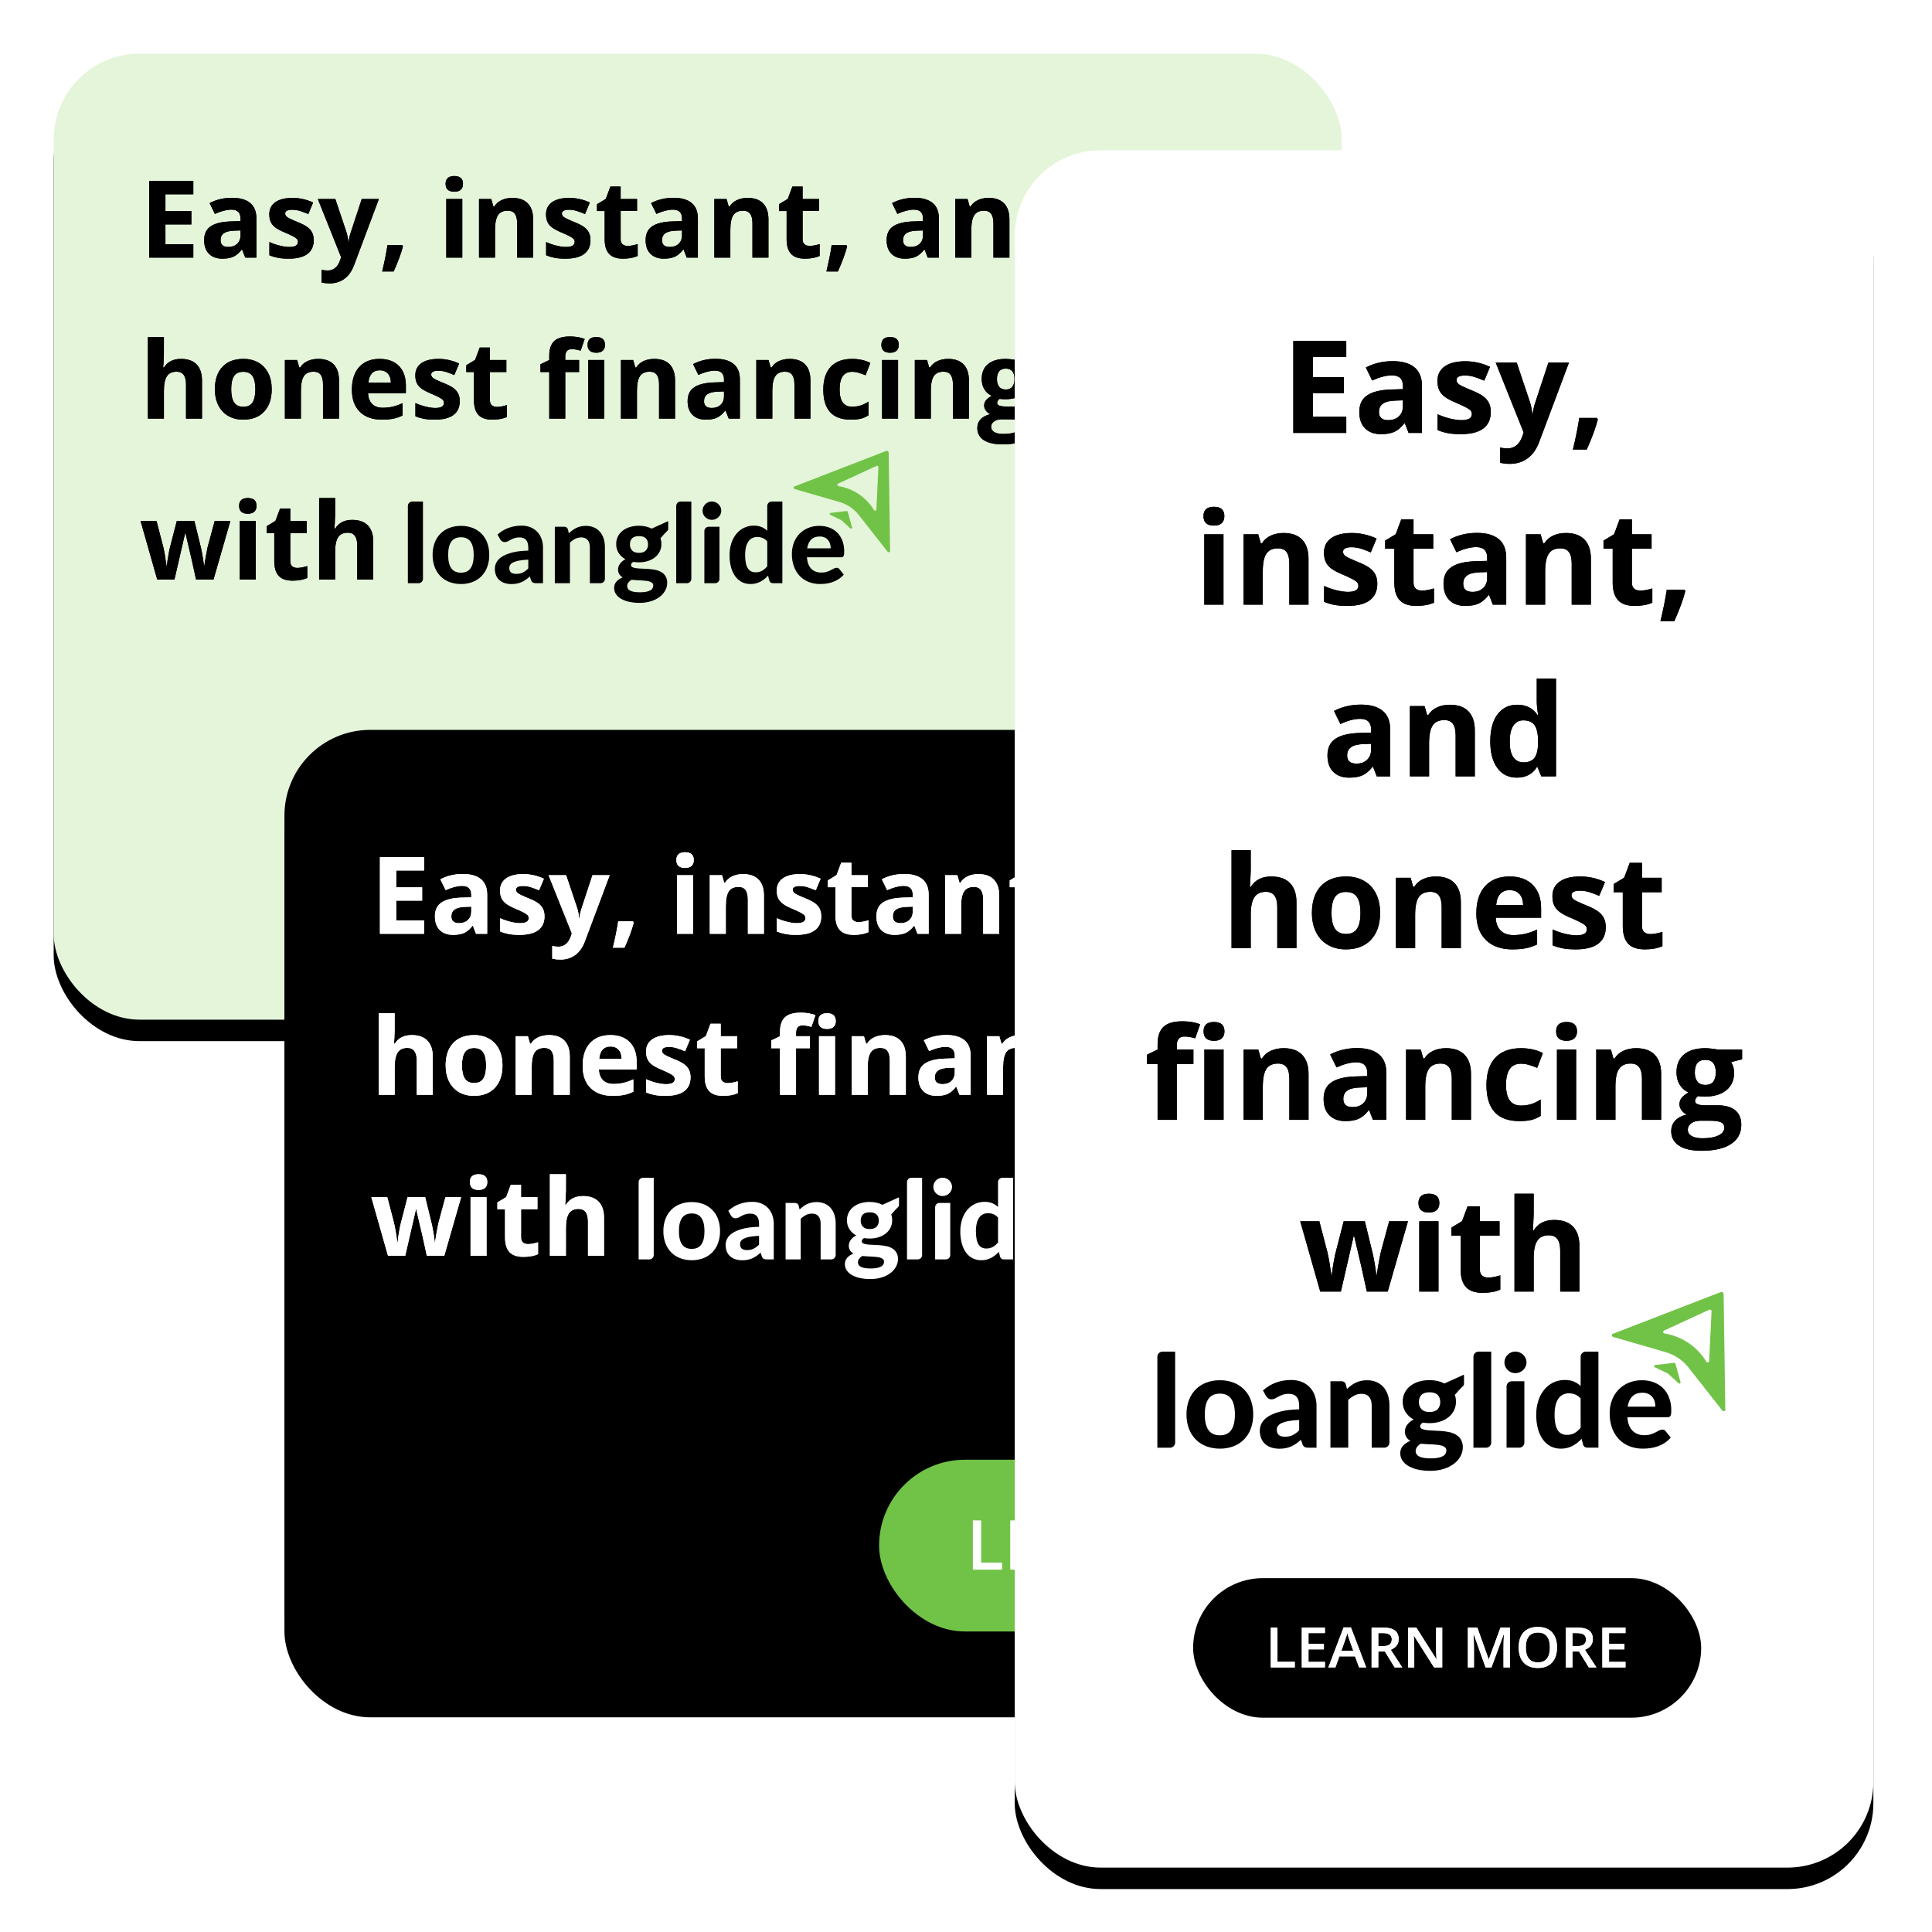 <svg xmlns="http://www.w3.org/2000/svg" xmlns:xlink="http://www.w3.org/1999/xlink" width="180" height="180" viewBox="0 0 180 180">
    <defs>
        <path id="xf26k2cthd" d="M5.01 8H.898V.861H5.01v1.24H2.412V3.67H4.83v1.24H2.412V6.75H5.01V8zm4.839 0l-.288-.742h-.04c-.25.316-.508.534-.773.657-.266.122-.612.183-1.038.183-.524 0-.937-.15-1.238-.45-.3-.299-.451-.725-.451-1.279 0-.58.202-1.007.607-1.282.406-.275 1.017-.427 1.834-.456l.947-.03v-.239c0-.553-.283-.83-.85-.83-.436 0-.948.132-1.538.396l-.493-1.006c.629-.329 1.325-.493 2.09-.493.733 0 1.294.16 1.685.478.39.32.586.804.586 1.455V8h-1.04zm-.44-2.53l-.576.02c-.433.013-.755.091-.967.235-.211.143-.317.36-.317.654 0 .42.24.63.722.63.346 0 .621-.1.828-.298.207-.199.31-.462.31-.791v-.45zm6.821.909c0 .56-.194.986-.583 1.28-.389.292-.97.439-1.746.439-.397 0-.735-.027-1.015-.08-.28-.055-.542-.134-.786-.238V6.55c.276.13.588.24.935.327.346.088.652.132.915.132.54 0 .81-.156.81-.469 0-.117-.035-.212-.107-.286-.071-.073-.195-.156-.37-.249-.106-.055-.233-.117-.38-.183l-.324-.141c-.42-.176-.728-.339-.925-.489-.197-.15-.34-.321-.43-.515-.09-.193-.134-.432-.134-.715 0-.485.188-.86.564-1.126.376-.265.909-.398 1.599-.398.657 0 1.297.144 1.919.43l-.45 1.074c-.273-.117-.528-.213-.766-.288-.238-.075-.48-.112-.727-.112-.44 0-.66.119-.66.356 0 .134.071.25.213.347.106.073.307.173.603.3l.327.135c.426.172.739.333.937.483.199.15.345.322.44.518.094.195.141.428.141.698zm.381-3.838h1.631l1.03 3.071c.088.267.149.583.181.948h.03c.035-.336.105-.651.21-.948l1.01-3.071H22.3l-2.31 6.157c-.211.57-.513.996-.906 1.28-.392.283-.85.424-1.374.424-.257 0-.51-.027-.757-.083V9.138c.18.042.374.063.586.063.264 0 .494-.08.691-.242.197-.16.35-.404.461-.73l.088-.268-2.168-5.42zm7.93 4.41c-.17.657-.456 1.436-.86 2.338h-1.074c.212-.866.376-1.683.494-2.451h1.367l.073.112zm3.975-5.821c0-.485.27-.728.81-.728s.81.243.81.728c0 .231-.067.41-.202.54-.135.128-.338.192-.608.192-.54 0-.81-.244-.81-.732zM30.068 8H28.58V2.541h1.49V8zm6.602 0h-1.49V4.812c0-.394-.07-.69-.21-.887-.14-.197-.362-.295-.668-.295-.417 0-.718.139-.904.417-.185.279-.278.74-.278 1.385V8h-1.49V2.541h1.139l.2.698h.083c.166-.263.394-.463.686-.598.291-.135.622-.203.993-.203.635 0 1.117.172 1.446.516.329.343.493.839.493 1.486V8zm5.342-1.621c0 .56-.195.986-.584 1.28-.389.292-.97.439-1.745.439-.398 0-.736-.027-1.016-.08-.28-.055-.542-.134-.786-.238V6.55c.277.13.588.24.935.327.347.088.652.132.915.132.54 0 .811-.156.811-.469 0-.117-.036-.212-.107-.286-.072-.073-.196-.156-.372-.249-.105-.055-.232-.117-.38-.183l-.323-.141c-.42-.176-.728-.339-.925-.489-.197-.15-.34-.321-.43-.515-.09-.193-.134-.432-.134-.715 0-.485.188-.86.564-1.126.376-.265.91-.398 1.6-.398.657 0 1.296.144 1.918.43l-.45 1.074c-.273-.117-.528-.213-.766-.288-.237-.075-.48-.112-.727-.112-.44 0-.66.119-.66.356 0 .134.071.25.213.347.106.073.307.173.603.3l.327.135c.427.172.74.333.938.483.198.15.345.322.44.518.094.195.14.428.14.698zm3.462.532c.26 0 .573-.057.937-.17v1.108c-.371.166-.827.249-1.367.249-.596 0-1.03-.15-1.301-.452-.272-.301-.408-.753-.408-1.355V3.659h-.713v-.63l.82-.498.43-1.152h.952V2.54h1.529v1.118h-1.529v2.632c0 .212.06.368.178.469.12.1.276.151.472.151zM50.98 8l-.288-.742h-.039c-.25.316-.508.534-.774.657-.265.122-.61.183-1.037.183-.524 0-.937-.15-1.238-.45-.301-.299-.452-.725-.452-1.279 0-.58.203-1.007.608-1.282.406-.275 1.017-.427 1.834-.456l.947-.03v-.239c0-.553-.283-.83-.85-.83-.436 0-.949.132-1.538.396l-.493-1.006c.628-.329 1.325-.493 2.09-.493.732 0 1.294.16 1.685.478.39.32.585.804.585 1.455V8h-1.04zm-.439-2.53l-.576.02c-.433.013-.755.091-.967.235-.212.143-.317.36-.317.654 0 .42.24.63.722.63.345 0 .621-.1.828-.298.207-.199.31-.462.31-.791v-.45zM58.594 8h-1.49V4.812c0-.394-.07-.69-.21-.887-.14-.197-.362-.295-.668-.295-.417 0-.718.139-.904.417-.185.279-.278.74-.278 1.385V8h-1.49V2.541h1.138l.2.698h.084c.166-.263.394-.463.686-.598.291-.135.622-.203.993-.203.635 0 1.117.172 1.446.516.328.343.493.839.493 1.486V8zm3.833-1.089c.26 0 .573-.057.937-.17v1.108c-.37.166-.827.249-1.367.249-.596 0-1.03-.15-1.301-.452-.272-.301-.408-.753-.408-1.355V3.659h-.713v-.63l.82-.498.43-1.152h.952V2.54h1.529v1.118h-1.529v2.632c0 .212.06.368.179.469.118.1.275.151.47.151zm3.5.04c-.169.657-.455 1.436-.859 2.338h-1.074c.212-.866.376-1.683.493-2.451h1.367l.074.112zM73.434 8l-.288-.742h-.04c-.25.316-.508.534-.773.657-.266.122-.612.183-1.038.183-.524 0-.937-.15-1.238-.45-.301-.299-.452-.725-.452-1.279 0-.58.203-1.007.608-1.282.406-.275 1.017-.427 1.834-.456l.947-.03v-.239c0-.553-.283-.83-.85-.83-.436 0-.948.132-1.538.396l-.493-1.006c.629-.329 1.325-.493 2.09-.493.733 0 1.294.16 1.685.478.39.32.586.804.586 1.455V8h-1.04zm-.44-2.53l-.576.02c-.433.013-.755.091-.967.235-.211.143-.317.36-.317.654 0 .42.24.63.722.63.346 0 .621-.1.828-.298.207-.199.31-.462.31-.791v-.45zM81.045 8h-1.49V4.812c0-.394-.07-.69-.21-.887-.14-.197-.362-.295-.668-.295-.417 0-.718.139-.904.417-.185.279-.278.74-.278 1.385V8h-1.49V2.541h1.139l.2.698h.083c.166-.263.394-.463.686-.598.291-.135.622-.203.993-.203.635 0 1.117.172 1.446.516.329.343.493.839.493 1.486V8zm3.262.098c-.642 0-1.145-.25-1.512-.747-.366-.498-.549-1.189-.549-2.07 0-.896.186-1.593.56-2.093.372-.5.885-.75 1.54-.75.687 0 1.21.267 1.572.801h.049c-.075-.407-.113-.77-.113-1.089V.402h1.495V8h-1.143l-.288-.708h-.064c-.338.537-.854.806-1.547.806zm.522-1.187c.381 0 .66-.11.838-.332.177-.221.274-.597.29-1.128V5.29c0-.586-.09-1.006-.271-1.26-.18-.254-.474-.38-.881-.38-.332 0-.59.14-.774.422-.184.281-.276.69-.276 1.228 0 .537.093.94.278 1.208.186.269.451.403.796.403zM5.82 23H4.331v-3.188c0-.788-.293-1.182-.879-1.182-.417 0-.718.141-.903.425-.186.283-.278.742-.278 1.377V23H.78v-7.598h1.49l-.003 1.669c-.004.151-.015.394-.032.729l-.034.44h.078c.332-.535.86-.802 1.582-.802.642 0 1.128.173 1.46.518.332.345.498.84.498 1.484V23zm2.72-2.74c0 .541.089.95.266 1.226.178.277.466.415.867.415.397 0 .683-.137.857-.412.174-.275.261-.685.261-1.228 0-.54-.088-.946-.264-1.216-.175-.27-.464-.405-.864-.405-.397 0-.684.134-.86.402-.175.269-.263.675-.263 1.219zm3.774 0c0 .89-.234 1.584-.703 2.086-.468.501-1.121.752-1.958.752-.524 0-.986-.115-1.386-.345-.4-.23-.708-.559-.923-.988-.215-.43-.323-.931-.323-1.504 0-.892.233-1.586.699-2.08.465-.495 1.12-.743 1.963-.743.524 0 .986.114 1.386.342.4.228.708.555.923.982.215.426.322.926.322 1.499zm6.27 2.74h-1.49v-3.188c0-.394-.07-.69-.21-.887-.14-.197-.362-.295-.668-.295-.417 0-.718.139-.904.417-.185.279-.278.74-.278 1.385V23h-1.49v-5.459h1.139l.2.698h.083c.166-.263.395-.463.686-.598.291-.135.622-.203.994-.203.634 0 1.116.172 1.445.516.329.343.493.839.493 1.486V23zm3.794-4.502c-.316 0-.563.1-.742.3-.18.2-.282.485-.308.852h2.09c-.007-.367-.103-.651-.288-.852-.186-.2-.436-.3-.752-.3zm.21 4.6c-.879 0-1.566-.243-2.06-.728-.495-.485-.743-1.172-.743-2.06 0-.915.229-1.622.686-2.122.458-.5 1.09-.75 1.897-.75.772 0 1.372.22 1.802.66.43.44.644 1.046.644 1.82v.724h-3.52c.016.423.142.753.376.99.234.238.563.357.986.357.329 0 .64-.034.933-.102.293-.069.599-.178.918-.327v1.152c-.26.13-.539.227-.835.29-.296.064-.658.096-1.084.096zm7.246-1.72c0 .56-.195.987-.584 1.28-.389.293-.97.44-1.745.44-.397 0-.736-.027-1.016-.08-.28-.055-.542-.134-.786-.238v-1.23c.277.13.589.24.935.327.347.088.652.132.916.132.54 0 .81-.156.81-.469 0-.117-.036-.212-.107-.286-.072-.073-.195-.156-.371-.249-.106-.055-.232-.117-.38-.183l-.323-.141c-.42-.176-.729-.339-.926-.489-.197-.15-.34-.321-.43-.515-.089-.193-.134-.432-.134-.715 0-.485.188-.86.564-1.126.376-.265.91-.398 1.6-.398.657 0 1.297.144 1.918.43l-.449 1.074c-.273-.117-.529-.213-.766-.288-.238-.075-.48-.112-.728-.112-.44 0-.66.119-.66.356 0 .134.072.25.213.347.106.073.307.173.603.3l.327.135c.427.172.74.333.938.483.198.15.345.322.44.518.094.195.141.428.141.698zm3.462.533c.26 0 .573-.057.937-.17v1.108c-.37.166-.826.249-1.367.249-.595 0-1.03-.15-1.301-.452-.272-.301-.408-.753-.408-1.355v-2.632h-.713v-.63l.82-.498.43-1.152h.952v1.162h1.529v1.118h-1.529v2.632c0 .212.06.368.179.469.119.1.276.151.47.151zm7.656-3.252h-1.289V23h-1.49v-4.34h-.82v-.719l.82-.4v-.4c0-.622.154-1.076.46-1.363.306-.286.796-.43 1.47-.43.514 0 .971.077 1.372.23l-.381 1.094c-.3-.095-.576-.142-.83-.142-.212 0-.365.063-.46.188-.094.126-.14.286-.14.481v.342h1.288v1.118zm.791-2.53c0-.484.27-.727.81-.727.541 0 .811.243.811.728 0 .231-.067.41-.202.54-.135.128-.338.192-.608.192-.54 0-.81-.244-.81-.732zM43.296 23h-1.49v-5.459h1.49V23zm6.597 0h-1.49v-3.188c0-.394-.07-.69-.21-.887-.14-.197-.363-.295-.669-.295-.416 0-.717.139-.903.417-.185.279-.278.74-.278 1.385V23h-1.49v-5.459h1.138l.2.698h.083c.166-.263.395-.463.686-.598.292-.135.623-.203.994-.203.635 0 1.117.172 1.445.516.33.343.494.839.494 1.486V23zm5 0l-.289-.742h-.039c-.25.316-.508.534-.773.657-.266.122-.612.183-1.038.183-.524 0-.937-.15-1.238-.45-.301-.299-.452-.725-.452-1.279 0-.58.203-1.007.608-1.282.406-.275 1.017-.427 1.834-.456l.947-.03v-.239c0-.553-.283-.83-.85-.83-.436 0-.948.132-1.538.396l-.493-1.006c.629-.329 1.325-.493 2.09-.493.733 0 1.294.16 1.685.478.39.32.586.804.586 1.455V23h-1.04zm-.44-2.53l-.576.02c-.433.013-.755.091-.967.235-.211.143-.317.36-.317.654 0 .42.24.63.722.63.345 0 .621-.1.828-.298.207-.199.31-.462.31-.791v-.45zM62.505 23h-1.49v-3.188c0-.394-.07-.69-.21-.887-.14-.197-.362-.295-.668-.295-.417 0-.718.139-.904.417-.185.279-.278.74-.278 1.385V23h-1.49v-5.459h1.139l.2.698h.083c.166-.263.394-.463.686-.598.291-.135.622-.203.993-.203.635 0 1.117.172 1.446.516.328.343.493.839.493 1.486V23zm3.75.098c-1.7 0-2.549-.933-2.549-2.798 0-.928.231-1.637.693-2.127.463-.49 1.125-.735 1.988-.735.631 0 1.198.124 1.699.372l-.44 1.152c-.234-.094-.452-.172-.654-.232-.202-.06-.403-.09-.605-.09-.775 0-1.162.55-1.162 1.65 0 1.068.387 1.602 1.162 1.602.286 0 .551-.039.796-.115.244-.077.488-.196.732-.359v1.274c-.24.153-.484.26-.73.318-.246.058-.556.088-.93.088zm2.861-6.968c0-.485.27-.728.81-.728.541 0 .811.243.811.728 0 .231-.067.41-.202.54-.135.128-.338.192-.608.192-.54 0-.81-.244-.81-.732zM70.67 23h-1.49v-5.459h1.49V23zm6.602 0h-1.49v-3.188c0-.394-.07-.69-.21-.887-.14-.197-.363-.295-.669-.295-.416 0-.717.139-.903.417-.186.279-.278.74-.278 1.385V23h-1.49v-5.459h1.138l.2.698h.083c.166-.263.395-.463.686-.598.292-.135.623-.203.994-.203.635 0 1.117.172 1.445.516.33.343.494.839.494 1.486V23zm6.284-5.459v.757l-.855.22c.156.244.235.517.235.82 0 .586-.205 1.042-.613 1.37-.409.327-.976.49-1.702.49l-.268-.014-.22-.025c-.153.117-.23.248-.23.39 0 .216.274.323.82.323h.928c.6 0 1.056.129 1.37.386.314.257.471.635.471 1.133 0 .638-.266 1.132-.798 1.484-.532.352-1.297.527-2.293.527-.761 0-1.343-.132-1.745-.398-.402-.265-.603-.637-.603-1.115 0-.33.102-.604.307-.826.205-.22.507-.379.904-.473-.153-.065-.287-.172-.4-.32-.115-.148-.172-.305-.172-.471 0-.209.06-.382.181-.52.12-.139.295-.274.523-.408-.287-.124-.514-.322-.682-.596-.167-.273-.251-.595-.251-.966 0-.596.194-1.057.581-1.382.387-.326.94-.489 1.66-.489.115 0 .246.008.392.024l.449.06c.047.007.083.014.106.019h1.905zm-4.214 6.23c0 .206.098.367.295.484.197.117.473.176.828.176.534 0 .952-.074 1.255-.22.302-.147.454-.347.454-.6 0-.206-.09-.347-.269-.425-.179-.079-.455-.118-.83-.118h-.771c-.274 0-.502.065-.686.193-.184.129-.276.299-.276.51zm.542-4.443c0 .296.067.53.202.703.136.173.341.259.618.259.28 0 .485-.086.615-.259.13-.172.196-.407.196-.703 0-.657-.27-.986-.81-.986-.548 0-.821.329-.821.986zM5.269 38l-.42-1.91-.567-2.411h-.034L3.252 38H1.65L.098 32.541h1.484l.63 2.417c.1.433.203 1.03.308 1.792h.029c.013-.247.07-.64.17-1.177l.079-.415.674-2.617h1.64l.64 2.617.061.318c.028.14.055.288.08.446l.071.464.025.205c.006.06.01.113.012.159h.03c.024-.195.064-.451.12-.767l.164-.87c.012-.062.023-.114.033-.155l.654-2.417h1.46L6.89 38H5.269zm4.008-6.87c0-.485.27-.728.81-.728.541 0 .811.243.811.728 0 .231-.067.41-.202.54-.135.128-.338.192-.608.192-.54 0-.81-.244-.81-.732zM10.83 38H9.34v-5.459h1.49V38zm3.862-1.089c.26 0 .573-.057.938-.17v1.108c-.371.166-.827.249-1.367.249-.596 0-1.03-.15-1.302-.452-.271-.301-.407-.753-.407-1.355v-2.632h-.713v-.63l.82-.498.43-1.152h.952v1.162h1.528v1.118h-1.528v2.632c0 .212.06.368.178.469.119.1.276.151.471.151zM21.772 38h-1.489v-3.188c0-.788-.293-1.182-.879-1.182-.416 0-.717.141-.903.425-.186.283-.278.742-.278 1.377V38h-1.49v-7.598h1.49v1.548c0 .12-.012.404-.035.85l-.034.44h.078c.332-.535.86-.802 1.582-.802.642 0 1.128.173 1.46.518.332.345.498.84.498 1.484V38z"/>
        <path id="0pamiv8joe" d="M9.144 10.236v-4.57h.752v3.929h1.948v.64h-2.7zm6.095 0h-2.602v-4.57h2.602v.632h-1.85v1.244h1.734v.625h-1.734V9.6h1.85v.635zm3.849 0l-.46-1.27H16.87l-.45 1.27h-.792l1.72-4.588h.819l1.721 4.588h-.8zM17.09 8.323h1.34l-.474-1.367-.087-.27c-.056-.18-.094-.31-.115-.394-.057.256-.14.536-.249.84l-.415 1.191zm4.157-.531h.522c.35 0 .604-.065.761-.194.158-.13.236-.32.236-.575 0-.258-.085-.444-.254-.556-.17-.113-.426-.169-.768-.169h-.497v1.494zm0 .619v1.825h-.753v-4.57h1.3c.594 0 1.033.111 1.319.332.285.22.427.554.427 1 0 .569-.297.974-.893 1.216l1.3 2.022h-.857l-1.1-1.825h-.743zm7.2 1.825h-.923l-2.262-3.641h-.025l.015.203c.03.388.044.742.044 1.063v2.375h-.683v-4.57h.913l2.256 3.623h.02l-.026-.524-.016-.47-.003-.234V5.667h.69v4.569zm4.877 0L31.989 6.42h-.025c.036.567.054 1.098.054 1.594v2.222h-.683v-4.57h1.06l1.278 3.635h.019l1.315-3.634h1.064v4.569h-.724v-2.26c0-.181.004-.407.011-.677l.026-.725c.004-.07.007-.119.01-.148h-.025l-1.381 3.81h-.664zm8.043-2.291c0 .744-.188 1.322-.562 1.734-.375.413-.905.619-1.59.619-.695 0-1.229-.205-1.6-.614-.373-.41-.56-.991-.56-1.745 0-.754.188-1.334.562-1.738.375-.404.91-.606 1.603-.606.684 0 1.213.205 1.586.616.374.41.56.988.56 1.734zm-3.512 0c0 .562.114.989.343 1.28.228.29.567.436 1.016.436.447 0 .784-.144 1.012-.432.227-.287.341-.715.341-1.284 0-.56-.112-.985-.338-1.275-.226-.29-.562-.434-1.009-.434-.45 0-.79.144-1.02.434-.23.29-.345.715-.345 1.275zm5.252-.153h.522c.35 0 .604-.065.762-.194.157-.13.236-.32.236-.575 0-.258-.085-.444-.255-.556-.17-.113-.426-.169-.768-.169h-.497v1.494zm0 .619v1.825h-.752v-4.57h1.3c.593 0 1.032.111 1.318.332.285.22.428.554.428 1 0 .569-.298.974-.894 1.216l1.3 2.022h-.856L43.849 8.41h-.742zm5.969 1.825h-2.602v-4.57h2.602v.632h-1.85v1.244h1.734v.625h-1.734V9.6h1.85v.635z"/>
        <path id="jjavuo0hqi" d="M5.01 8H.898V.861H5.01v1.24H2.412V3.67H4.83v1.24H2.412V6.75H5.01V8zm4.839 0l-.288-.742h-.04c-.25.316-.508.534-.773.657-.266.122-.612.183-1.038.183-.524 0-.937-.15-1.238-.45-.3-.299-.451-.725-.451-1.279 0-.58.202-1.007.607-1.282.406-.275 1.017-.427 1.834-.456l.947-.03v-.239c0-.553-.283-.83-.85-.83-.436 0-.948.132-1.538.396l-.493-1.006c.629-.329 1.325-.493 2.09-.493.733 0 1.294.16 1.685.478.39.32.586.804.586 1.455V8h-1.04zm-.44-2.53l-.576.02c-.433.013-.755.091-.967.235-.211.143-.317.36-.317.654 0 .42.24.63.722.63.346 0 .621-.1.828-.298.207-.199.31-.462.31-.791v-.45zm6.821.909c0 .56-.194.986-.583 1.28-.389.292-.97.439-1.746.439-.397 0-.735-.027-1.015-.08-.28-.055-.542-.134-.786-.238V6.55c.276.13.588.24.935.327.346.088.652.132.915.132.54 0 .81-.156.81-.469 0-.117-.035-.212-.107-.286-.071-.073-.195-.156-.37-.249-.106-.055-.233-.117-.38-.183l-.324-.141c-.42-.176-.728-.339-.925-.489-.197-.15-.34-.321-.43-.515-.09-.193-.134-.432-.134-.715 0-.485.188-.86.564-1.126.376-.265.909-.398 1.599-.398.657 0 1.297.144 1.919.43l-.45 1.074c-.273-.117-.528-.213-.766-.288-.238-.075-.48-.112-.727-.112-.44 0-.66.119-.66.356 0 .134.071.25.213.347.106.073.307.173.603.3l.327.135c.426.172.739.333.937.483.199.15.345.322.44.518.094.195.141.428.141.698zm.381-3.838h1.631l1.03 3.071c.088.267.149.583.181.948h.03c.035-.336.105-.651.21-.948l1.01-3.071H22.3l-2.31 6.157c-.211.57-.513.996-.906 1.28-.392.283-.85.424-1.374.424-.257 0-.51-.027-.757-.083V9.138c.18.042.374.063.586.063.264 0 .494-.08.691-.242.197-.16.35-.404.461-.73l.088-.268-2.168-5.42zm7.93 4.41c-.17.657-.456 1.436-.86 2.338h-1.074c.212-.866.376-1.683.494-2.451h1.367l.073.112zm3.975-5.821c0-.485.27-.728.81-.728s.81.243.81.728c0 .231-.067.41-.202.54-.135.128-.338.192-.608.192-.54 0-.81-.244-.81-.732zM30.068 8H28.58V2.541h1.49V8zm6.602 0h-1.49V4.812c0-.394-.07-.69-.21-.887-.14-.197-.362-.295-.668-.295-.417 0-.718.139-.904.417-.185.279-.278.74-.278 1.385V8h-1.49V2.541h1.139l.2.698h.083c.166-.263.394-.463.686-.598.291-.135.622-.203.993-.203.635 0 1.117.172 1.446.516.329.343.493.839.493 1.486V8zm5.342-1.621c0 .56-.195.986-.584 1.28-.389.292-.97.439-1.745.439-.398 0-.736-.027-1.016-.08-.28-.055-.542-.134-.786-.238V6.55c.277.13.588.24.935.327.347.088.652.132.915.132.54 0 .811-.156.811-.469 0-.117-.036-.212-.107-.286-.072-.073-.196-.156-.372-.249-.105-.055-.232-.117-.38-.183l-.323-.141c-.42-.176-.728-.339-.925-.489-.197-.15-.34-.321-.43-.515-.09-.193-.134-.432-.134-.715 0-.485.188-.86.564-1.126.376-.265.91-.398 1.6-.398.657 0 1.296.144 1.918.43l-.45 1.074c-.273-.117-.528-.213-.766-.288-.237-.075-.48-.112-.727-.112-.44 0-.66.119-.66.356 0 .134.071.25.213.347.106.073.307.173.603.3l.327.135c.427.172.74.333.938.483.198.15.345.322.44.518.094.195.14.428.14.698zm3.462.532c.26 0 .573-.057.937-.17v1.108c-.371.166-.827.249-1.367.249-.596 0-1.03-.15-1.301-.452-.272-.301-.408-.753-.408-1.355V3.659h-.713v-.63l.82-.498.43-1.152h.952V2.54h1.529v1.118h-1.529v2.632c0 .212.06.368.178.469.12.1.276.151.472.151zM50.98 8l-.288-.742h-.039c-.25.316-.508.534-.774.657-.265.122-.61.183-1.037.183-.524 0-.937-.15-1.238-.45-.301-.299-.452-.725-.452-1.279 0-.58.203-1.007.608-1.282.406-.275 1.017-.427 1.834-.456l.947-.03v-.239c0-.553-.283-.83-.85-.83-.436 0-.949.132-1.538.396l-.493-1.006c.628-.329 1.325-.493 2.09-.493.732 0 1.294.16 1.685.478.39.32.585.804.585 1.455V8h-1.04zm-.439-2.53l-.576.02c-.433.013-.755.091-.967.235-.212.143-.317.36-.317.654 0 .42.24.63.722.63.345 0 .621-.1.828-.298.207-.199.31-.462.31-.791v-.45zM58.594 8h-1.49V4.812c0-.394-.07-.69-.21-.887-.14-.197-.362-.295-.668-.295-.417 0-.718.139-.904.417-.185.279-.278.74-.278 1.385V8h-1.49V2.541h1.138l.2.698h.084c.166-.263.394-.463.686-.598.291-.135.622-.203.993-.203.635 0 1.117.172 1.446.516.328.343.493.839.493 1.486V8zm3.833-1.089c.26 0 .573-.057.937-.17v1.108c-.37.166-.827.249-1.367.249-.596 0-1.03-.15-1.301-.452-.272-.301-.408-.753-.408-1.355V3.659h-.713v-.63l.82-.498.43-1.152h.952V2.54h1.529v1.118h-1.529v2.632c0 .212.06.368.179.469.118.1.275.151.47.151zm3.5.04c-.169.657-.455 1.436-.859 2.338h-1.074c.212-.866.376-1.683.493-2.451h1.367l.074.112zM73.434 8l-.288-.742h-.04c-.25.316-.508.534-.773.657-.266.122-.612.183-1.038.183-.524 0-.937-.15-1.238-.45-.301-.299-.452-.725-.452-1.279 0-.58.203-1.007.608-1.282.406-.275 1.017-.427 1.834-.456l.947-.03v-.239c0-.553-.283-.83-.85-.83-.436 0-.948.132-1.538.396l-.493-1.006c.629-.329 1.325-.493 2.09-.493.733 0 1.294.16 1.685.478.39.32.586.804.586 1.455V8h-1.04zm-.44-2.53l-.576.02c-.433.013-.755.091-.967.235-.211.143-.317.36-.317.654 0 .42.24.63.722.63.346 0 .621-.1.828-.298.207-.199.31-.462.31-.791v-.45zM81.045 8h-1.49V4.812c0-.394-.07-.69-.21-.887-.14-.197-.362-.295-.668-.295-.417 0-.718.139-.904.417-.185.279-.278.74-.278 1.385V8h-1.49V2.541h1.139l.2.698h.083c.166-.263.394-.463.686-.598.291-.135.622-.203.993-.203.635 0 1.117.172 1.446.516.329.343.493.839.493 1.486V8zm3.262.098c-.642 0-1.145-.25-1.512-.747-.366-.498-.549-1.189-.549-2.07 0-.896.186-1.593.56-2.093.372-.5.885-.75 1.54-.75.687 0 1.21.267 1.572.801h.049c-.075-.407-.113-.77-.113-1.089V.402h1.495V8h-1.143l-.288-.708h-.064c-.338.537-.854.806-1.547.806zm.522-1.187c.381 0 .66-.11.838-.332.177-.221.274-.597.29-1.128V5.29c0-.586-.09-1.006-.271-1.26-.18-.254-.474-.38-.881-.38-.332 0-.59.14-.774.422-.184.281-.276.69-.276 1.228 0 .537.093.94.278 1.208.186.269.451.403.796.403zM5.82 23H4.331v-3.188c0-.788-.293-1.182-.879-1.182-.417 0-.718.141-.903.425-.186.283-.278.742-.278 1.377V23H.78v-7.598h1.49l-.003 1.669c-.004.151-.015.394-.032.729l-.034.44h.078c.332-.535.86-.802 1.582-.802.642 0 1.128.173 1.46.518.332.345.498.84.498 1.484V23zm2.72-2.74c0 .541.089.95.266 1.226.178.277.466.415.867.415.397 0 .683-.137.857-.412.174-.275.261-.685.261-1.228 0-.54-.088-.946-.264-1.216-.175-.27-.464-.405-.864-.405-.397 0-.684.134-.86.402-.175.269-.263.675-.263 1.219zm3.774 0c0 .89-.234 1.584-.703 2.086-.468.501-1.121.752-1.958.752-.524 0-.986-.115-1.386-.345-.4-.23-.708-.559-.923-.988-.215-.43-.323-.931-.323-1.504 0-.892.233-1.586.699-2.08.465-.495 1.12-.743 1.963-.743.524 0 .986.114 1.386.342.4.228.708.555.923.982.215.426.322.926.322 1.499zm6.27 2.74h-1.49v-3.188c0-.394-.07-.69-.21-.887-.14-.197-.362-.295-.668-.295-.417 0-.718.139-.904.417-.185.279-.278.74-.278 1.385V23h-1.49v-5.459h1.139l.2.698h.083c.166-.263.395-.463.686-.598.291-.135.622-.203.994-.203.634 0 1.116.172 1.445.516.329.343.493.839.493 1.486V23zm3.794-4.502c-.316 0-.563.1-.742.3-.18.2-.282.485-.308.852h2.09c-.007-.367-.103-.651-.288-.852-.186-.2-.436-.3-.752-.3zm.21 4.6c-.879 0-1.566-.243-2.06-.728-.495-.485-.743-1.172-.743-2.06 0-.915.229-1.622.686-2.122.458-.5 1.09-.75 1.897-.75.772 0 1.372.22 1.802.66.43.44.644 1.046.644 1.82v.724h-3.52c.016.423.142.753.376.99.234.238.563.357.986.357.329 0 .64-.034.933-.102.293-.069.599-.178.918-.327v1.152c-.26.13-.539.227-.835.29-.296.064-.658.096-1.084.096zm7.246-1.72c0 .56-.195.987-.584 1.28-.389.293-.97.44-1.745.44-.397 0-.736-.027-1.016-.08-.28-.055-.542-.134-.786-.238v-1.23c.277.13.589.24.935.327.347.088.652.132.916.132.54 0 .81-.156.81-.469 0-.117-.036-.212-.107-.286-.072-.073-.195-.156-.371-.249-.106-.055-.232-.117-.38-.183l-.323-.141c-.42-.176-.729-.339-.926-.489-.197-.15-.34-.321-.43-.515-.089-.193-.134-.432-.134-.715 0-.485.188-.86.564-1.126.376-.265.91-.398 1.6-.398.657 0 1.297.144 1.918.43l-.449 1.074c-.273-.117-.529-.213-.766-.288-.238-.075-.48-.112-.728-.112-.44 0-.66.119-.66.356 0 .134.072.25.213.347.106.073.307.173.603.3l.327.135c.427.172.74.333.938.483.198.15.345.322.44.518.094.195.141.428.141.698zm3.462.533c.26 0 .573-.057.937-.17v1.108c-.37.166-.826.249-1.367.249-.595 0-1.03-.15-1.301-.452-.272-.301-.408-.753-.408-1.355v-2.632h-.713v-.63l.82-.498.43-1.152h.952v1.162h1.529v1.118h-1.529v2.632c0 .212.06.368.179.469.119.1.276.151.47.151zm7.656-3.252h-1.289V23h-1.49v-4.34h-.82v-.719l.82-.4v-.4c0-.622.154-1.076.46-1.363.306-.286.796-.43 1.47-.43.514 0 .971.077 1.372.23l-.381 1.094c-.3-.095-.576-.142-.83-.142-.212 0-.365.063-.46.188-.094.126-.14.286-.14.481v.342h1.288v1.118zm.791-2.53c0-.484.27-.727.81-.727.541 0 .811.243.811.728 0 .231-.067.41-.202.54-.135.128-.338.192-.608.192-.54 0-.81-.244-.81-.732zM43.296 23h-1.49v-5.459h1.49V23zm6.597 0h-1.49v-3.188c0-.394-.07-.69-.21-.887-.14-.197-.363-.295-.669-.295-.416 0-.717.139-.903.417-.185.279-.278.74-.278 1.385V23h-1.49v-5.459h1.138l.2.698h.083c.166-.263.395-.463.686-.598.292-.135.623-.203.994-.203.635 0 1.117.172 1.445.516.33.343.494.839.494 1.486V23zm5 0l-.289-.742h-.039c-.25.316-.508.534-.773.657-.266.122-.612.183-1.038.183-.524 0-.937-.15-1.238-.45-.301-.299-.452-.725-.452-1.279 0-.58.203-1.007.608-1.282.406-.275 1.017-.427 1.834-.456l.947-.03v-.239c0-.553-.283-.83-.85-.83-.436 0-.948.132-1.538.396l-.493-1.006c.629-.329 1.325-.493 2.09-.493.733 0 1.294.16 1.685.478.39.32.586.804.586 1.455V23h-1.04zm-.44-2.53l-.576.02c-.433.013-.755.091-.967.235-.211.143-.317.36-.317.654 0 .42.24.63.722.63.345 0 .621-.1.828-.298.207-.199.31-.462.31-.791v-.45zM62.505 23h-1.49v-3.188c0-.394-.07-.69-.21-.887-.14-.197-.362-.295-.668-.295-.417 0-.718.139-.904.417-.185.279-.278.74-.278 1.385V23h-1.49v-5.459h1.139l.2.698h.083c.166-.263.394-.463.686-.598.291-.135.622-.203.993-.203.635 0 1.117.172 1.446.516.328.343.493.839.493 1.486V23zm3.75.098c-1.7 0-2.549-.933-2.549-2.798 0-.928.231-1.637.693-2.127.463-.49 1.125-.735 1.988-.735.631 0 1.198.124 1.699.372l-.44 1.152c-.234-.094-.452-.172-.654-.232-.202-.06-.403-.09-.605-.09-.775 0-1.162.55-1.162 1.65 0 1.068.387 1.602 1.162 1.602.286 0 .551-.039.796-.115.244-.077.488-.196.732-.359v1.274c-.24.153-.484.26-.73.318-.246.058-.556.088-.93.088zm2.861-6.968c0-.485.27-.728.81-.728.541 0 .811.243.811.728 0 .231-.067.41-.202.54-.135.128-.338.192-.608.192-.54 0-.81-.244-.81-.732zM70.67 23h-1.49v-5.459h1.49V23zm6.602 0h-1.49v-3.188c0-.394-.07-.69-.21-.887-.14-.197-.363-.295-.669-.295-.416 0-.717.139-.903.417-.186.279-.278.74-.278 1.385V23h-1.49v-5.459h1.138l.2.698h.083c.166-.263.395-.463.686-.598.292-.135.623-.203.994-.203.635 0 1.117.172 1.445.516.33.343.494.839.494 1.486V23zm6.284-5.459v.757l-.855.22c.156.244.235.517.235.82 0 .586-.205 1.042-.613 1.37-.409.327-.976.49-1.702.49l-.268-.014-.22-.025c-.153.117-.23.248-.23.39 0 .216.274.323.82.323h.928c.6 0 1.056.129 1.37.386.314.257.471.635.471 1.133 0 .638-.266 1.132-.798 1.484-.532.352-1.297.527-2.293.527-.761 0-1.343-.132-1.745-.398-.402-.265-.603-.637-.603-1.115 0-.33.102-.604.307-.826.205-.22.507-.379.904-.473-.153-.065-.287-.172-.4-.32-.115-.148-.172-.305-.172-.471 0-.209.06-.382.181-.52.12-.139.295-.274.523-.408-.287-.124-.514-.322-.682-.596-.167-.273-.251-.595-.251-.966 0-.596.194-1.057.581-1.382.387-.326.94-.489 1.66-.489.115 0 .246.008.392.024l.449.06c.047.007.083.014.106.019h1.905zm-4.214 6.23c0 .206.098.367.295.484.197.117.473.176.828.176.534 0 .952-.074 1.255-.22.302-.147.454-.347.454-.6 0-.206-.09-.347-.269-.425-.179-.079-.455-.118-.83-.118h-.771c-.274 0-.502.065-.686.193-.184.129-.276.299-.276.51zm.542-4.443c0 .296.067.53.202.703.136.173.341.259.618.259.28 0 .485-.086.615-.259.13-.172.196-.407.196-.703 0-.657-.27-.986-.81-.986-.548 0-.821.329-.821.986zM5.269 38l-.42-1.91-.567-2.411h-.034L3.252 38H1.65L.098 32.541h1.484l.63 2.417c.1.433.203 1.03.308 1.792h.029c.013-.247.07-.64.17-1.177l.079-.415.674-2.617h1.64l.64 2.617.061.318c.028.14.055.288.08.446l.071.464.025.205c.006.06.01.113.012.159h.03c.024-.195.064-.451.12-.767l.164-.87c.012-.062.023-.114.033-.155l.654-2.417h1.46L6.89 38H5.269zm4.008-6.87c0-.485.27-.728.81-.728.541 0 .811.243.811.728 0 .231-.067.41-.202.54-.135.128-.338.192-.608.192-.54 0-.81-.244-.81-.732zM10.83 38H9.34v-5.459h1.49V38zm3.862-1.089c.26 0 .573-.057.938-.17v1.108c-.371.166-.827.249-1.367.249-.596 0-1.03-.15-1.302-.452-.271-.301-.407-.753-.407-1.355v-2.632h-.713v-.63l.82-.498.43-1.152h.952v1.162h1.528v1.118h-1.528v2.632c0 .212.06.368.178.469.119.1.276.151.471.151zM21.772 38h-1.489v-3.188c0-.788-.293-1.182-.879-1.182-.416 0-.717.141-.903.425-.186.283-.278.742-.278 1.377V38h-1.49v-7.598h1.49v1.548c0 .12-.012.404-.035.85l-.034.44h.078c.332-.535.86-.802 1.582-.802.642 0 1.128.173 1.46.518.332.345.498.84.498 1.484V38z"/>
        <path id="cz9fvap87j" d="M9.144 10.236v-4.57h.752v3.929h1.948v.64h-2.7zm6.095 0h-2.602v-4.57h2.602v.632h-1.85v1.244h1.734v.625h-1.734V9.6h1.85v.635zm3.849 0l-.46-1.27H16.87l-.45 1.27h-.792l1.72-4.588h.819l1.721 4.588h-.8zM17.09 8.323h1.34l-.474-1.367-.087-.27c-.056-.18-.094-.31-.115-.394-.057.256-.14.536-.249.84l-.415 1.191zm4.157-.531h.522c.35 0 .604-.065.761-.194.158-.13.236-.32.236-.575 0-.258-.085-.444-.254-.556-.17-.113-.426-.169-.768-.169h-.497v1.494zm0 .619v1.825h-.753v-4.57h1.3c.594 0 1.033.111 1.319.332.285.22.427.554.427 1 0 .569-.297.974-.893 1.216l1.3 2.022h-.857l-1.1-1.825h-.743zm7.2 1.825h-.923l-2.262-3.641h-.025l.015.203c.03.388.044.742.044 1.063v2.375h-.683v-4.57h.913l2.256 3.623h.02l-.026-.524-.016-.47-.003-.234V5.667h.69v4.569zm4.877 0L31.989 6.42h-.025c.036.567.054 1.098.054 1.594v2.222h-.683v-4.57h1.06l1.278 3.635h.019l1.315-3.634h1.064v4.569h-.724v-2.26c0-.181.004-.407.011-.677l.026-.725c.004-.07.007-.119.01-.148h-.025l-1.381 3.81h-.664zm8.043-2.291c0 .744-.188 1.322-.562 1.734-.375.413-.905.619-1.59.619-.695 0-1.229-.205-1.6-.614-.373-.41-.56-.991-.56-1.745 0-.754.188-1.334.562-1.738.375-.404.91-.606 1.603-.606.684 0 1.213.205 1.586.616.374.41.56.988.56 1.734zm-3.512 0c0 .562.114.989.343 1.28.228.29.567.436 1.016.436.447 0 .784-.144 1.012-.432.227-.287.341-.715.341-1.284 0-.56-.112-.985-.338-1.275-.226-.29-.562-.434-1.009-.434-.45 0-.79.144-1.02.434-.23.29-.345.715-.345 1.275zm5.252-.153h.522c.35 0 .604-.065.762-.194.157-.13.236-.32.236-.575 0-.258-.085-.444-.255-.556-.17-.113-.426-.169-.768-.169h-.497v1.494zm0 .619v1.825h-.752v-4.57h1.3c.593 0 1.032.111 1.318.332.285.22.428.554.428 1 0 .569-.298.974-.894 1.216l1.3 2.022h-.856L43.849 8.41h-.742zm5.969 1.825h-2.602v-4.57h2.602v.632h-1.85v1.244h1.734v.625h-1.734V9.6h1.85v.635z"/>
        <path id="b1pzwun5zn" d="M18.6 8.967h-4.933V.401h4.934v1.488h-3.118V3.77h2.9v1.488h-2.9v2.21h3.118v1.5zm5.807 0l-.345-.89h-.047c-.301.379-.61.641-.929.788-.318.146-.733.22-1.245.22-.629 0-1.124-.18-1.485-.54-.362-.359-.542-.87-.542-1.535 0-.695.243-1.208.729-1.538.486-.33 1.22-.513 2.2-.548l1.137-.035v-.287c0-.664-.34-.996-1.02-.996-.523 0-1.138.158-1.845.475l-.592-1.208c.754-.394 1.59-.591 2.508-.591.879 0 1.552.191 2.021.574.469.383.703.965.703 1.746v4.365h-1.248zm-.527-3.035l-.691.024c-.52.015-.907.109-1.16.28-.255.173-.381.434-.381.786 0 .504.289.756.867.756.414 0 .745-.12.993-.358s.372-.554.372-.949v-.539zm8.186 1.09c0 .672-.234 1.184-.7 1.535-.467.352-1.166.527-2.095.527-.477 0-.883-.032-1.22-.096-.335-.065-.65-.16-.943-.284V7.227c.333.156.707.287 1.123.393.416.105.782.158 1.098.158.649 0 .973-.188.973-.563 0-.14-.043-.255-.13-.342-.085-.088-.233-.188-.444-.3-.141-.074-.313-.156-.516-.247l-.328-.142c-.504-.21-.874-.406-1.11-.586-.237-.18-.409-.386-.516-.618-.108-.232-.161-.519-.161-.858 0-.582.225-1.033.677-1.351.45-.318 1.09-.478 1.918-.478.79 0 1.557.172 2.303.516l-.539 1.29c-.328-.142-.635-.257-.92-.347-.285-.09-.576-.134-.873-.134-.527 0-.79.142-.79.427 0 .16.084.3.254.416.14.096.413.23.823.402l.293.12c.512.207.887.4 1.125.58.239.18.414.387.528.621.113.234.17.514.17.838zm.457-4.606h1.957l1.236 3.686c.105.32.178.7.217 1.137h.035c.034-.322.095-.629.182-.92l1.283-3.903h1.916l-2.772 7.39c-.254.683-.616 1.194-1.087 1.534-.47.34-1.02.51-1.65.51-.308 0-.61-.033-.907-.1v-1.418c.215.051.449.077.703.077.316 0 .593-.097.829-.29.236-.194.42-.486.554-.876l.105-.323-2.601-6.504zm9.515 5.291c-.203.79-.547 1.725-1.031 2.807h-1.29c.255-1.039.452-2.02.593-2.941h1.64l.088.134zM5.297 16.723c0-.582.324-.873.973-.873.648 0 .972.291.972.873 0 .277-.08.493-.243.648-.162.154-.405.231-.73.231-.648 0-.972-.293-.972-.879zm1.863 8.244H5.373v-6.55H7.16v6.55zm7.922 0h-1.787v-3.826c0-.473-.084-.827-.252-1.063-.168-.237-.436-.355-.803-.355-.5 0-.861.167-1.084.501-.222.334-.334.888-.334 1.661v3.082H9.035v-6.55H10.4l.24.837h.1c.2-.316.474-.555.824-.717.35-.163.747-.244 1.192-.244.762 0 1.34.206 1.734.619.395.412.592 1.006.592 1.784v4.271zm6.41-1.945c0 .672-.233 1.184-.7 1.535-.467.352-1.165.527-2.095.527-.476 0-.882-.032-1.218-.096-.336-.065-.65-.16-.944-.284v-1.477c.332.156.706.287 1.122.393.416.105.783.158 1.099.158.648 0 .973-.188.973-.563 0-.14-.043-.255-.13-.342-.085-.088-.234-.188-.445-.3-.14-.074-.312-.156-.515-.247l-.328-.142c-.504-.21-.874-.406-1.11-.586-.237-.18-.409-.386-.516-.618-.108-.232-.161-.519-.161-.858 0-.582.225-1.033.676-1.351.451-.318 1.091-.478 1.92-.478.788 0 1.556.172 2.302.516l-.54 1.29c-.327-.142-.634-.257-.919-.347-.285-.09-.576-.134-.873-.134-.527 0-.791.142-.791.427 0 .16.085.3.255.416.139.096.413.23.823.402l.293.12c.512.207.887.4 1.125.58.238.18.414.387.527.621.114.234.17.514.17.838zm4.155.639c.312 0 .687-.069 1.125-.205v1.33c-.446.199-.993.298-1.641.298-.715 0-1.235-.18-1.562-.542-.326-.36-.489-.903-.489-1.626v-3.158h-.855v-.756l.984-.597.516-1.383h1.142v1.394h1.834v1.342h-1.834v3.158c0 .254.072.442.214.563.143.121.331.182.566.182zm6.609 1.306l-.346-.89h-.047c-.3.379-.61.641-.928.788-.319.146-.734.22-1.245.22-.63 0-1.124-.18-1.486-.54-.361-.359-.542-.87-.542-1.535 0-.695.243-1.208.73-1.538.486-.33 1.22-.513 2.2-.548l1.137-.035v-.287c0-.664-.34-.996-1.02-.996-.523 0-1.139.158-1.846.475l-.591-1.208c.753-.394 1.59-.591 2.507-.591.88 0 1.553.191 2.022.574.469.383.703.965.703 1.746v4.365h-1.248zm-.527-3.035l-.692.024c-.52.015-.906.109-1.16.28-.254.173-.38.434-.38.786 0 .504.288.756.866.756.414 0 .745-.12.994-.358.248-.238.372-.554.372-.949v-.539zm9.662 3.035h-1.787v-3.826c0-.473-.084-.827-.252-1.063-.168-.237-.436-.355-.803-.355-.5 0-.861.167-1.084.501-.223.334-.334.888-.334 1.661v3.082h-1.787v-6.55h1.365l.24.837h.1c.2-.316.474-.555.823-.717.35-.163.747-.244 1.193-.244.761 0 1.34.206 1.734.619.394.412.592 1.006.592 1.784v4.271zm4.6-1.306c.312 0 .687-.069 1.124-.205v1.33c-.445.199-.992.298-1.64.298-.715 0-1.236-.18-1.562-.542-.326-.36-.49-.903-.49-1.626v-3.158h-.855v-.756l.985-.597.515-1.383h1.143v1.394h1.834v1.342h-1.834v3.158c0 .254.071.442.214.563.142.121.33.182.565.182zm4.2.046c-.203.79-.546 1.725-1.03 2.807h-1.29c.254-1.039.451-2.02.592-2.941h1.64l.088.134zm-28.749 17.26l-.345-.89h-.047c-.3.379-.61.641-.929.788-.318.146-.733.22-1.245.22-.629 0-1.124-.18-1.485-.54-.362-.359-.542-.87-.542-1.535 0-.695.243-1.208.73-1.538.486-.33 1.219-.513 2.2-.548l1.136-.035v-.287c0-.664-.34-.996-1.02-.996-.523 0-1.138.158-1.845.475l-.592-1.208c.754-.394 1.59-.591 2.508-.591.879 0 1.553.191 2.021.574.47.383.704.965.704 1.746v4.365h-1.249zm-.527-3.035l-.691.024c-.52.015-.907.109-1.16.28-.254.173-.381.434-.381.786 0 .504.289.756.867.756.414 0 .745-.12.993-.358s.372-.554.372-.949v-.539zm9.662 3.035H28.79v-3.826c0-.473-.084-.827-.252-1.063-.168-.237-.435-.355-.803-.355-.5 0-.86.167-1.084.501-.222.334-.334.888-.334 1.661v3.082H24.53v-6.55h1.366l.24.837h.1c.199-.316.473-.555.823-.717.35-.163.747-.244 1.192-.244.762 0 1.34.206 1.734.619.395.412.592 1.006.592 1.784v4.271zm3.914.117c-.77 0-1.374-.298-1.813-.896-.44-.598-.66-1.426-.66-2.484 0-1.075.224-1.912.672-2.511.447-.6 1.063-.9 1.848-.9.824 0 1.453.32 1.887.961h.058c-.09-.488-.134-.923-.134-1.306V31.85h1.793v9.117H36.77l-.346-.85h-.076c-.407.645-1.026.967-1.858.967zm.627-1.423c.457 0 .792-.133 1.005-.399.213-.265.33-.717.349-1.353v-.194c0-.703-.109-1.207-.325-1.511-.217-.305-.57-.457-1.058-.457-.399 0-.708.168-.929.506-.22.338-.33.83-.33 1.474 0 .645.11 1.128.333 1.45.223.322.541.484.955.484zM13.96 56.967h-1.787v-3.826c0-.945-.352-1.418-1.055-1.418-.5 0-.861.17-1.084.51-.222.34-.334.89-.334 1.652v3.082H7.913V47.85H9.7v1.857c0 .145-.013.485-.04 1.02l-.042.527h.094c.398-.64 1.031-.96 1.898-.96.77 0 1.354.206 1.752.62.399.415.598 1.008.598 1.782v4.271zm3.264-3.287c0 .649.106 1.139.319 1.47.213.333.56.499 1.04.499.477 0 .82-.165 1.028-.495.21-.33.314-.822.314-1.474 0-.648-.106-1.135-.317-1.459-.21-.324-.556-.486-1.037-.486-.476 0-.82.161-1.03.483-.212.322-.317.81-.317 1.462zm4.529 0c0 1.067-.281 1.9-.844 2.502-.562.602-1.345.902-2.35.902-.628 0-1.183-.137-1.663-.413-.48-.275-.85-.67-1.108-1.186-.258-.516-.387-1.117-.387-1.805 0-1.07.28-1.902.838-2.496.559-.594 1.344-.89 2.356-.89.629 0 1.183.136 1.664.41.48.273.85.666 1.107 1.177.258.512.387 1.112.387 1.8zm7.523 3.287H27.49v-3.826c0-.473-.084-.827-.252-1.063-.168-.237-.435-.355-.802-.355-.5 0-.862.167-1.084.501-.223.334-.334.888-.334 1.661v3.082H23.23v-6.55h1.365l.24.837h.1c.199-.316.473-.555.823-.717.35-.163.747-.244 1.192-.244.762 0 1.34.206 1.735.619.394.412.591 1.006.591 1.784v4.271zm4.553-5.402c-.379 0-.676.12-.89.36-.215.24-.338.581-.37 1.023h2.508c-.008-.442-.123-.783-.345-1.023-.223-.24-.524-.36-.903-.36zm.252 5.52c-1.055 0-1.879-.292-2.473-.874-.593-.582-.89-1.406-.89-2.472 0-1.098.274-1.947.823-2.546.549-.6 1.308-.9 2.276-.9.926 0 1.647.264 2.163.791.515.528.773 1.256.773 2.186v.867h-4.225c.02.508.17.904.452 1.19.28.285.675.427 1.183.427.395 0 .768-.04 1.12-.123.35-.082.718-.213 1.1-.392v1.383c-.312.156-.646.272-1.001.348-.356.076-.79.114-1.3.114zm8.695-2.063c0 .672-.233 1.184-.7 1.535-.467.352-1.165.527-2.094.527-.477 0-.883-.032-1.22-.096-.335-.065-.65-.16-.943-.284v-1.477c.332.156.706.287 1.122.393.416.105.783.158 1.1.158.648 0 .972-.188.972-.563 0-.14-.043-.255-.13-.342-.085-.088-.234-.188-.444-.3-.141-.074-.313-.156-.516-.247l-.328-.142c-.504-.21-.874-.406-1.11-.586-.237-.18-.409-.386-.516-.618-.108-.232-.161-.519-.161-.858 0-.582.225-1.033.676-1.351.452-.318 1.091-.478 1.92-.478.788 0 1.556.172 2.302.516l-.539 1.29c-.328-.142-.635-.257-.92-.347-.285-.09-.576-.134-.873-.134-.527 0-.79.142-.79.427 0 .16.084.3.254.416.139.096.413.23.823.402l.293.12c.512.207.887.4 1.125.58.238.18.414.387.528.621.113.234.17.514.17.838zm4.155.639c.312 0 .687-.069 1.125-.205v1.33c-.446.199-.992.298-1.64.298-.716 0-1.236-.18-1.562-.542-.327-.36-.49-.903-.49-1.626v-3.158h-.855v-.756l.984-.597.516-1.383h1.142v1.394h1.834v1.342h-1.834v3.158c0 .254.072.442.214.563.143.121.331.182.566.182zM4.357 67.758H2.81v5.21H1.023v-5.21H.038v-.861l.985-.48v-.481c0-.746.183-1.291.55-1.635.368-.344.955-.515 1.764-.515.617 0 1.166.091 1.646.275l-.457 1.312c-.359-.113-.691-.17-.996-.17-.254 0-.437.076-.55.226-.114.15-.17.343-.17.577v.41h1.547v1.342zm.949-3.035c0-.582.324-.873.972-.873.649 0 .973.291.973.873 0 .277-.081.493-.243.648-.162.154-.405.231-.73.231-.648 0-.972-.293-.972-.879zm1.863 8.244H5.382v-6.55h1.787v6.55zm7.916 0h-1.787v-3.826c0-.473-.084-.827-.252-1.063-.168-.237-.436-.355-.803-.355-.5 0-.861.167-1.084.501-.222.334-.334.888-.334 1.661v3.082H9.038v-6.55h1.365l.24.837h.1c.2-.316.474-.555.823-.717.35-.163.748-.244 1.193-.244.762 0 1.34.206 1.734.619.395.412.592 1.006.592 1.784v4.271zm6 0l-.346-.89h-.047c-.3.379-.61.641-.928.788-.319.146-.734.22-1.245.22-.63 0-1.124-.18-1.486-.54-.361-.359-.542-.87-.542-1.535 0-.695.243-1.208.73-1.538.486-.33 1.22-.513 2.2-.548l1.137-.035v-.287c0-.664-.34-.996-1.02-.996-.523 0-1.139.158-1.846.475l-.591-1.208c.754-.394 1.59-.591 2.507-.591.88 0 1.553.191 2.022.574.469.383.703.965.703 1.746v4.365h-1.248zm-.527-3.035l-.692.024c-.52.015-.906.109-1.16.28-.254.173-.38.434-.38.786 0 .504.288.756.866.756.415 0 .746-.12.994-.358s.372-.554.372-.949v-.539zm9.662 3.035h-1.787v-3.826c0-.473-.084-.827-.252-1.063-.168-.237-.436-.355-.803-.355-.5 0-.861.167-1.084.501-.223.334-.334.888-.334 1.661v3.082h-1.787v-6.55h1.365l.24.837h.1c.2-.316.474-.555.823-.717.35-.163.747-.244 1.193-.244.761 0 1.34.206 1.734.619.395.412.592 1.006.592 1.784v4.271zm4.5.117c-2.04 0-3.059-1.119-3.059-3.357 0-1.113.278-1.964.832-2.552.555-.588 1.35-.882 2.385-.882.758 0 1.437.149 2.04.446l-.528 1.383c-.282-.114-.543-.207-.785-.279-.243-.072-.485-.108-.727-.108-.93 0-1.395.66-1.395 1.98 0 1.282.465 1.922 1.395 1.922.344 0 .662-.046.955-.138.293-.091.586-.235.879-.43v1.53c-.29.183-.581.31-.876.38-.295.07-.667.105-1.116.105zm3.433-8.36c0-.583.325-.874.973-.874.648 0 .973.291.973.873 0 .277-.081.493-.243.648-.163.154-.406.231-.73.231-.648 0-.973-.293-.973-.879zm1.864 8.243H38.23v-6.55h1.787v6.55zm7.922 0H46.15v-3.826c0-.473-.084-.827-.252-1.063-.167-.237-.435-.355-.802-.355-.5 0-.862.167-1.084.501-.223.334-.334.888-.334 1.661v3.082h-1.787v-6.55h1.365l.24.837h.1c.199-.316.473-.555.823-.717.35-.163.747-.244 1.192-.244.762 0 1.34.206 1.735.619.394.412.592 1.006.592 1.784v4.271zm7.54-6.55v.908l-1.025.263c.188.293.281.621.281.985 0 .703-.245 1.25-.735 1.643s-1.17.59-2.042.59l-.322-.018-.264-.03c-.183.14-.275.297-.275.469 0 .258.328.387.984.387h1.113c.72 0 1.267.154 1.644.463.377.308.565.761.565 1.359 0 .766-.319 1.36-.958 1.781-.638.422-1.555.633-2.75.633-.915 0-1.613-.16-2.095-.477-.483-.319-.724-.765-.724-1.34 0-.394.123-.724.37-.99.245-.265.607-.455 1.083-.568-.183-.078-.344-.206-.48-.384-.137-.177-.205-.366-.205-.565 0-.25.072-.458.216-.624.145-.166.354-.33.627-.49-.343-.148-.616-.386-.817-.714-.201-.328-.302-.715-.302-1.16 0-.715.233-1.268.698-1.659.464-.39 1.128-.586 1.992-.586.183 0 .401.017.653.05l.4.058.083.015h2.286zm-5.056 7.476c0 .246.118.44.354.58.237.14.568.211.994.211.64 0 1.142-.088 1.505-.264.364-.175.545-.416.545-.72 0-.246-.107-.416-.322-.51-.215-.094-.547-.14-.996-.14h-.926c-.328 0-.602.076-.823.23-.22.155-.331.36-.331.613zm.65-5.332c0 .355.081.637.243.844.163.207.41.31.742.31.336 0 .582-.103.738-.31.156-.207.234-.489.234-.844 0-.79-.324-1.184-.972-1.184-.657 0-.985.395-.985 1.184zM20.517 88.967l-.504-2.29-.68-2.895h-.04l-1.196 5.185h-1.922l-1.863-6.55h1.78l.757 2.9c.12.52.244 1.236.369 2.15h.035l.016-.199c.025-.256.077-.598.154-1.025l.129-.686.808-3.14h1.97l.767 3.14.073.38c.033.169.065.348.097.537l.044.281.04.276c.026.181.04.327.045.436h.035l.031-.23c.037-.25.089-.56.156-.927l.105-.56c.037-.193.067-.338.089-.433l.785-2.9h1.752l-1.887 6.55h-1.945zm4.81-8.244c0-.582.324-.873.973-.873.648 0 .973.291.973.873 0 .277-.082.493-.244.648-.162.154-.405.231-.73.231-.648 0-.972-.293-.972-.879zm1.864 8.244h-1.788v-6.55h1.788v6.55zm4.634-1.306c.313 0 .688-.069 1.125-.205v1.33c-.445.199-.992.298-1.64.298-.715 0-1.236-.18-1.562-.542-.326-.36-.49-.903-.49-1.626v-3.158h-.855v-.756l.985-.597.515-1.383h1.143v1.394h1.834v1.342h-1.834v3.158c0 .254.071.442.214.563.142.121.33.182.565.182zm8.496 1.306h-1.787v-3.826c0-.945-.351-1.418-1.054-1.418-.5 0-.862.17-1.084.51-.223.34-.334.89-.334 1.652v3.082h-1.788V79.85h1.788v1.857c0 .145-.014.485-.041 1.02l-.041.527h.093c.399-.64 1.032-.96 1.899-.96.77 0 1.353.206 1.752.62.398.415.597 1.008.597 1.782v4.271z"/>
        <path id="7huhu9fano" d="M7.568 8.316V4.604h.622v3.192h1.612v.52H7.568zm5.044 0h-2.154V4.604h2.154v.513h-1.531v1.01h1.435v.509H11.08V7.8h1.531v.515zm3.185 0l-.38-1.03H13.96l-.372 1.03h-.657l1.425-3.727h.677l1.424 3.727h-.661zm-1.654-1.554h1.11l-.393-1.11-.072-.22c-.046-.146-.078-.252-.095-.32-.047.208-.116.436-.206.683l-.344.967zm3.44-.431h.433c.29 0 .5-.053.63-.158.13-.105.195-.26.195-.467 0-.21-.07-.36-.21-.452-.141-.091-.353-.137-.636-.137h-.412v1.214zm0 .503v1.482h-.622V4.604h1.075c.492 0 .855.09 1.092.27.236.179.354.45.354.812 0 .462-.247.791-.74.988l1.076 1.642h-.709l-.911-1.482h-.615zm5.959 1.482h-.763l-1.873-2.958h-.02l.012.165c.025.315.037.603.037.864v1.93h-.565V4.603h.755l1.867 2.943h.016l-.021-.425-.013-.382-.003-.19V4.603h.57v3.712zm4.036 0l-1.104-3.1h-.02c.029.46.043.892.043 1.295v1.805h-.565V4.604h.878l1.057 2.953h.016l1.088-2.953h.88v3.712h-.598V6.481c0-.148.003-.331.009-.55l.021-.59c.003-.056.006-.096.009-.12h-.021l-1.143 3.095h-.55zm6.656-1.86c0 .604-.155 1.073-.464 1.408-.31.336-.75.503-1.317.503-.575 0-1.016-.166-1.324-.499-.308-.332-.462-.805-.462-1.418 0-.613.155-1.083.465-1.412.31-.328.752-.492 1.326-.492.566 0 1.004.167 1.313.5.309.334.463.803.463 1.41zm-2.906 0c0 .456.095.803.284 1.039.19.236.47.354.841.354.37 0 .649-.117.837-.35.189-.234.283-.582.283-1.044 0-.455-.093-.8-.28-1.036-.187-.235-.465-.353-.835-.353-.373 0-.655.118-.845.353-.19.236-.285.58-.285 1.036zm4.346-.125h.433c.29 0 .5-.053.63-.158.13-.105.195-.26.195-.467 0-.21-.07-.36-.21-.452-.141-.091-.353-.137-.636-.137h-.412v1.214zm0 .503v1.482h-.622V4.604h1.076c.49 0 .855.09 1.09.27.237.179.355.45.355.812 0 .462-.247.791-.74.988l1.076 1.642H37.2l-.912-1.482h-.615zm4.94 1.482h-2.153V4.604h2.154v.513h-1.532v1.01h1.435v.509h-1.435V7.8h1.532v.515z"/>
        <filter id="ptl62ne5db" width="111.7%" height="115.6%" x="-5.8%" y="-5.6%" filterUnits="objectBoundingBox">
            <feOffset dy="2" in="SourceAlpha" result="shadowOffsetOuter1"/>
            <feGaussianBlur in="shadowOffsetOuter1" result="shadowBlurOuter1" stdDeviation="2"/>
            <feColorMatrix in="shadowBlurOuter1" values="0 0 0 0 0 0 0 0 0 0 0 0 0 0 0 0 0 0 0.133 0"/>
        </filter>
        <filter id="0u0xn7yk0g" width="111.7%" height="115.6%" x="-5.8%" y="-5.6%" filterUnits="objectBoundingBox">
            <feOffset dy="2" in="SourceAlpha" result="shadowOffsetOuter1"/>
            <feGaussianBlur in="shadowOffsetOuter1" result="shadowBlurOuter1" stdDeviation="2"/>
            <feColorMatrix in="shadowBlurOuter1" values="0 0 0 0 0 0 0 0 0 0 0 0 0 0 0 0 0 0 0.2 0"/>
        </filter>
        <filter id="19u9ur5s9l" width="117.5%" height="108.8%" x="-8.7%" y="-3.1%" filterUnits="objectBoundingBox">
            <feOffset dy="2" in="SourceAlpha" result="shadowOffsetOuter1"/>
            <feGaussianBlur in="shadowOffsetOuter1" result="shadowBlurOuter1" stdDeviation="2"/>
            <feColorMatrix in="shadowBlurOuter1" values="0 0 0 0 0 0 0 0 0 0 0 0 0 0 0 0 0 0 0.2 0"/>
        </filter>
        <rect id="vxrittyowa" width="120" height="90" x="0" y="0" rx="8"/>
        <rect id="s2nuy8pk4f" width="120" height="90" x="0" y="0" rx="8"/>
        <rect id="evk26sni4k" width="80" height="160" x="0" y="0" rx="8"/>
    </defs>
    <g fill="none" fill-rule="evenodd">
        <g>
            <g>
                <g>
                    <g transform="translate(-382 -1008) translate(362 991) translate(20 17) translate(5 5)">
                        <mask id="c3uevzuh7c" fill="#fff">
                            <use xlink:href="#vxrittyowa"/>
                        </mask>
                        <g>
                            <use fill="#000" filter="url(#ptl62ne5db)" xlink:href="#vxrittyowa"/>
                            <use fill="#E4F5DA" xlink:href="#vxrittyowa"/>
                        </g>
                        <g mask="url(#c3uevzuh7c)">
                            <g>
                                <g fill="#000" fill-rule="nonzero" transform="translate(8 11)">
                                    <use xlink:href="#xf26k2cthd"/>
                                    <use xlink:href="#xf26k2cthd"/>
                                </g>
                                <g>
                                    <g>
                                        <g fill="#71C347">
                                            <g>
                                                <path d="M8.915 5.002L8.844.153C8.84.11 8.819.07 8.786.04c-.034-.028-.077-.042-.121-.038-.012 0-.024.003-.035.007L4.11 1.757.07 3.322c-.115.045-.08.21.053.25l4.146 1.2c.71.207 1.338.63 1.796 1.212L8.73 9.378c.085.109.252.08.25-.044l-.064-4.332zM7.7 5.47c-.005.053-.044.097-.096.107-.052.011-.106-.013-.131-.06-.723-1.188-1.928-2.002-3.3-2.227-.054-.006-.097-.046-.107-.1-.01-.052.017-.105.065-.13l3.581-1.652c.065-.028.14.001.168.066.008.017.011.035.011.054l-.19 3.941" transform="translate(8 11) translate(25 26) translate(35.95)"/>
                                                <path d="M4.932 5.613l-1.501.173c-.042.005-.075.037-.082.079-.007.041.014.082.052.1l.999.478c.021.01.041.023.059.04l.822.751c.031.028.077.033.113.01.036-.021.053-.064.042-.105l-.402-1.458c-.012-.044-.055-.074-.102-.068" transform="translate(8 11) translate(25 26) translate(35.95)"/>
                                            </g>
                                        </g>
                                        <g fill="#000">
                                            <path d="M1.407.06v7.198c0 .225-.182.408-.408.408H0V.468C0 .243.183.06.408.06h1zM4.952 2.325c.367-.005.732.059 1.076.188.637.24 1.137.747 1.366 1.388.13.361.195.743.189 1.127.006.385-.058.768-.189 1.13-.116.32-.298.61-.535.855-.236.237-.519.421-.831.54-.344.13-.709.194-1.076.19-.37.004-.738-.06-1.084-.19-.313-.118-.598-.303-.834-.54-.237-.245-.42-.536-.538-.855-.132-.362-.197-.745-.191-1.13-.006-.384.06-.766.191-1.127.118-.318.301-.607.538-.85.237-.236.521-.42.834-.538.346-.13.714-.193 1.084-.188m0 4.361c.4 0 .698-.138.892-.416.194-.277.29-.69.29-1.237 0-.544-.096-.954-.29-1.232-.194-.277-.491-.415-.892-.415-.412 0-.714.138-.908.416-.194.277-.29.687-.29 1.231 0 .548.096.96.29 1.237.194.277.496.416.907.416M11.948 7.666c-.104.005-.208-.014-.303-.056-.084-.056-.144-.139-.171-.235l-.113-.332c-.122.108-.25.21-.384.304-.122.085-.252.159-.388.22-.138.06-.281.105-.428.134-.166.032-.334.048-.503.046-.214.003-.427-.028-.632-.092-.181-.056-.349-.148-.492-.272-.14-.124-.25-.279-.319-.452-.078-.198-.116-.41-.112-.622.002-.203.053-.401.148-.58.12-.215.296-.396.507-.525.24-.158.56-.29.959-.395.4-.105.9-.164 1.502-.178v-.27c0-.33-.07-.573-.21-.728-.138-.154-.34-.232-.6-.232-.165-.004-.329.02-.486.07-.116.04-.23.09-.339.147l-.272.148c-.092.047-.193.071-.296.069-.089.003-.175-.023-.248-.074-.065-.048-.121-.108-.165-.176l-.25-.449c.298-.272.646-.485 1.025-.625.39-.14.8-.21 1.214-.207.287-.005.572.047.839.153.237.096.45.241.627.426.175.188.31.409.395.65.094.266.14.545.137.827v3.305h-.642zm-1.85-.868c.208.005.416-.038.606-.125.193-.097.367-.227.515-.385v-.816c-.287.008-.574.037-.857.087-.187.031-.37.087-.543.166-.114.05-.213.129-.285.23-.056.083-.085.182-.085.282 0 .204.057.349.171.434.114.085.273.128.477.128M13.692 7.666v-5.26h.867c.16-.011.307.09.352.245l.087.368c.103-.1.213-.195.329-.281.113-.085.234-.158.362-.22.132-.062.27-.11.413-.142.158-.035.32-.052.482-.051.26-.005.52.045.76.148.214.094.405.235.558.413.156.185.272.4.342.632.079.262.117.533.115.806v2.933c0 .226-.183.409-.408.409h-.995V4.324c0-.292-.068-.519-.204-.68-.136-.162-.337-.243-.602-.243-.194-.002-.385.043-.558.13-.181.093-.347.213-.492.355v3.78h-1.408zM21.53 2.315c.214-.002.427.022.635.068.19.043.375.11.549.197l1.448-.658.07-.03.027.041v.652c.003.071-.021.14-.07.194-.045.048-.12.083-.655.704.06.172.088.353.087.535.004.245-.051.487-.16.707-.107.208-.257.39-.442.535-.198.154-.422.27-.662.342-.268.082-.547.123-.826.12-.092 0-.182-.003-.27-.01-.089-.007-.176-.017-.26-.03-.14.084-.21.18-.21.285-.003.095.056.181.145.214.122.051.251.083.383.095.158.018.338.03.54.036.202.005.408.016.617.033.208.017.414.046.617.089.191.038.374.109.54.21.158.095.289.227.383.384.104.189.155.402.146.618-.001.238-.061.473-.174.683-.124.23-.295.432-.502.592-.243.186-.517.327-.809.418-.353.11-.721.164-1.09.158-.355.006-.709-.033-1.054-.114-.261-.062-.511-.165-.74-.307-.178-.11-.327-.261-.436-.44-.092-.159-.141-.338-.142-.521-.006-.219.07-.432.214-.597.161-.176.362-.31.586-.393-.127-.07-.236-.17-.316-.293-.084-.143-.125-.307-.117-.472.007-.177.066-.349.17-.492.134-.188.314-.337.523-.431-.257-.136-.475-.335-.634-.58-.158-.25-.239-.542-.232-.838-.004-.246.051-.49.16-.71.107-.21.26-.394.447-.538.201-.154.43-.269.673-.34.273-.08.557-.119.841-.117m1.331 5.566c.004-.084-.028-.165-.086-.225-.066-.062-.146-.11-.232-.137-.112-.037-.227-.062-.345-.074-.132-.015-.273-.027-.423-.036-.15-.009-.305-.016-.467-.023-.161-.007-.318-.019-.471-.036-.112.065-.21.151-.291.253-.074.094-.113.21-.112.329-.005.177.095.341.255.418.113.059.236.1.362.12.185.032.373.046.56.043.197.003.394-.012.587-.046.136-.022.266-.066.388-.13.172-.086.28-.264.275-.456M21.53 4.84c.289 0 .502-.074.64-.22.141-.154.215-.357.207-.566 0-.241-.069-.431-.207-.569-.137-.137-.35-.206-.64-.206-.289 0-.501.068-.637.206-.136.138-.204.328-.204.569-.008.208.066.41.206.564.138.148.35.221.635.221M26.41.06v7.198c0 .225-.182.408-.408.408h-.999V.468c0-.225.183-.408.408-.408h1zM29.2.912c0 .114-.023.227-.071.331-.047.101-.112.193-.192.27-.08.08-.176.142-.28.184-.11.045-.227.068-.345.067-.113 0-.225-.022-.329-.067-.102-.043-.194-.105-.272-.183-.079-.078-.142-.17-.187-.27-.046-.105-.07-.218-.068-.332-.001-.115.022-.23.068-.334.045-.102.108-.195.187-.273.078-.079.17-.14.272-.184.104-.044.216-.067.33-.066.117-.001.234.022.344.066.104.043.2.105.28.184.08.078.145.17.192.273.047.105.072.219.07.334m-.167 1.494v4.852c0 .225-.183.408-.408.408h-1V2.815c0-.226.183-.409.408-.409h1zM34.024 7.666c-.18 0-.296-.082-.347-.245l-.117-.46c-.205.228-.448.418-.716.564-.293.15-.618.225-.946.217-.27.003-.535-.058-.776-.178-.24-.125-.45-.304-.609-.523-.184-.255-.32-.54-.4-.844-.1-.373-.148-.757-.143-1.143-.003-.37.051-.738.16-1.092.097-.316.252-.612.457-.872.193-.242.437-.438.714-.576.289-.142.606-.214.928-.21.247-.007.492.037.722.128.195.085.375.202.532.347V.468c0-.225.183-.408.408-.408h1v7.606h-.867zM32.382 6.65c.217.007.433-.043.625-.146.183-.11.345-.252.477-.42V3.774c-.116-.14-.264-.25-.431-.321-.157-.062-.324-.093-.492-.092-.16-.002-.319.03-.465.097-.144.068-.267.173-.359.303-.11.16-.189.339-.232.528-.059.25-.086.508-.082.765-.004.25.019.5.067.745.033.175.097.343.191.494.074.118.18.212.304.273.124.058.26.086.397.084M38.338 2.325c.318-.004.633.05.931.16.275.102.525.261.734.467.212.214.376.47.48.753.118.326.176.67.17 1.017.002.087-.003.174-.015.26-.006.058-.024.113-.05.164-.022.038-.056.068-.098.084-.05.017-.104.025-.158.023h-3.156c.044.493.184.853.42 1.081.237.228.547.342.931.342.17.003.34-.02.502-.069.128-.04.253-.092.373-.153l.29-.153c.079-.044.167-.067.258-.069.1-.004.195.042.255.123l.407.51c-.142.167-.309.312-.494.43-.176.113-.364.203-.561.271-.19.066-.387.112-.587.138-.189.025-.38.038-.57.038-.351.003-.7-.058-1.028-.181-.312-.117-.596-.3-.832-.536-.245-.25-.435-.55-.558-.88-.143-.39-.212-.803-.204-1.219-.002-.344.057-.686.176-1.01.225-.625.701-1.127 1.313-1.385.34-.142.704-.212 1.072-.206m.025.99c-.337 0-.6.095-.79.287-.19.193-.315.464-.373.814h2.193c0-.141-.019-.282-.058-.418-.038-.13-.101-.249-.187-.352-.087-.104-.197-.187-.32-.243-.147-.062-.306-.093-.465-.089" transform="translate(8 11) translate(25 26) translate(0 4.669)"/>
                                        </g>
                                    </g>
                                </g>
                                <g>
                                    <g transform="translate(8 11) translate(47 57)">
                                        <rect width="57.194" height="16" x=".403" fill="#000" rx="8"/>
                                        <g fill="#FFF" fill-rule="nonzero">
                                            <use xlink:href="#0pamiv8joe"/>
                                            <use xlink:href="#0pamiv8joe"/>
                                        </g>
                                    </g>
                                </g>
                            </g>
                        </g>
                    </g>
                    <g transform="translate(-382 -1008) translate(362 991) translate(20 17) translate(26.5 68)">
                        <mask id="m7swkhx3ch" fill="#fff">
                            <use xlink:href="#s2nuy8pk4f"/>
                        </mask>
                        <g fill="#000">
                            <use filter="url(#0u0xn7yk0g)" xlink:href="#s2nuy8pk4f"/>
                            <use xlink:href="#s2nuy8pk4f"/>
                        </g>
                        <g mask="url(#m7swkhx3ch)">
                            <g>
                                <g fill="#FFF" fill-rule="nonzero" transform="translate(8 11)">
                                    <use xlink:href="#jjavuo0hqi"/>
                                    <use xlink:href="#jjavuo0hqi"/>
                                </g>
                                <g>
                                    <g>
                                        <g fill="#71C347">
                                            <g>
                                                <path d="M8.915 5.002L8.844.153C8.84.11 8.819.07 8.786.04c-.034-.028-.077-.042-.121-.038-.012 0-.024.003-.035.007L4.11 1.757.07 3.322c-.115.045-.08.21.053.25l4.146 1.2c.71.207 1.338.63 1.796 1.212L8.73 9.378c.085.109.252.08.25-.044l-.064-4.332zM7.7 5.47c-.005.053-.044.097-.096.107-.052.011-.106-.013-.131-.06-.723-1.188-1.928-2.002-3.3-2.227-.054-.006-.097-.046-.107-.1-.01-.052.017-.105.065-.13l3.581-1.652c.065-.028.14.001.168.066.008.017.011.035.011.054l-.19 3.941" transform="translate(8 11) translate(25 26) translate(35.95)"/>
                                                <path d="M4.932 5.613l-1.501.173c-.042.005-.075.037-.082.079-.007.041.014.082.052.1l.999.478c.021.01.041.023.059.04l.822.751c.031.028.077.033.113.01.036-.021.053-.064.042-.105l-.402-1.458c-.012-.044-.055-.074-.102-.068" transform="translate(8 11) translate(25 26) translate(35.95)"/>
                                            </g>
                                        </g>
                                        <g fill="#FFF">
                                            <path d="M1.407.06v7.198c0 .225-.182.408-.408.408H0V.468C0 .243.183.06.408.06h1zM4.952 2.325c.367-.005.732.059 1.076.188.637.24 1.137.747 1.366 1.388.13.361.195.743.189 1.127.006.385-.058.768-.189 1.13-.116.32-.298.61-.535.855-.236.237-.519.421-.831.54-.344.13-.709.194-1.076.19-.37.004-.738-.06-1.084-.19-.313-.118-.598-.303-.834-.54-.237-.245-.42-.536-.538-.855-.132-.362-.197-.745-.191-1.13-.006-.384.06-.766.191-1.127.118-.318.301-.607.538-.85.237-.236.521-.42.834-.538.346-.13.714-.193 1.084-.188m0 4.361c.4 0 .698-.138.892-.416.194-.277.29-.69.29-1.237 0-.544-.096-.954-.29-1.232-.194-.277-.491-.415-.892-.415-.412 0-.714.138-.908.416-.194.277-.29.687-.29 1.231 0 .548.096.96.29 1.237.194.277.496.416.907.416M11.948 7.666c-.104.005-.208-.014-.303-.056-.084-.056-.144-.139-.171-.235l-.113-.332c-.122.108-.25.21-.384.304-.122.085-.252.159-.388.22-.138.06-.281.105-.428.134-.166.032-.334.048-.503.046-.214.003-.427-.028-.632-.092-.181-.056-.349-.148-.492-.272-.14-.124-.25-.279-.319-.452-.078-.198-.116-.41-.112-.622.002-.203.053-.401.148-.58.12-.215.296-.396.507-.525.24-.158.56-.29.959-.395.4-.105.9-.164 1.502-.178v-.27c0-.33-.07-.573-.21-.728-.138-.154-.34-.232-.6-.232-.165-.004-.329.02-.486.07-.116.04-.23.09-.339.147l-.272.148c-.092.047-.193.071-.296.069-.089.003-.175-.023-.248-.074-.065-.048-.121-.108-.165-.176l-.25-.449c.298-.272.646-.485 1.025-.625.39-.14.8-.21 1.214-.207.287-.005.572.047.839.153.237.096.45.241.627.426.175.188.31.409.395.65.094.266.14.545.137.827v3.305h-.642zm-1.85-.868c.208.005.416-.038.606-.125.193-.097.367-.227.515-.385v-.816c-.287.008-.574.037-.857.087-.187.031-.37.087-.543.166-.114.05-.213.129-.285.23-.056.083-.085.182-.085.282 0 .204.057.349.171.434.114.085.273.128.477.128M13.692 7.666v-5.26h.867c.16-.011.307.09.352.245l.087.368c.103-.1.213-.195.329-.281.113-.085.234-.158.362-.22.132-.062.27-.11.413-.142.158-.035.32-.052.482-.051.26-.005.52.045.76.148.214.094.405.235.558.413.156.185.272.4.342.632.079.262.117.533.115.806v2.933c0 .226-.183.409-.408.409h-.995V4.324c0-.292-.068-.519-.204-.68-.136-.162-.337-.243-.602-.243-.194-.002-.385.043-.558.13-.181.093-.347.213-.492.355v3.78h-1.408zM21.53 2.315c.214-.002.427.022.635.068.19.043.375.11.549.197l1.448-.658.07-.03.027.041v.652c.003.071-.021.14-.07.194-.045.048-.12.083-.655.704.06.172.088.353.087.535.004.245-.051.487-.16.707-.107.208-.257.39-.442.535-.198.154-.422.27-.662.342-.268.082-.547.123-.826.12-.092 0-.182-.003-.27-.01-.089-.007-.176-.017-.26-.03-.14.084-.21.18-.21.285-.003.095.056.181.145.214.122.051.251.083.383.095.158.018.338.03.54.036.202.005.408.016.617.033.208.017.414.046.617.089.191.038.374.109.54.21.158.095.289.227.383.384.104.189.155.402.146.618-.001.238-.061.473-.174.683-.124.23-.295.432-.502.592-.243.186-.517.327-.809.418-.353.11-.721.164-1.09.158-.355.006-.709-.033-1.054-.114-.261-.062-.511-.165-.74-.307-.178-.11-.327-.261-.436-.44-.092-.159-.141-.338-.142-.521-.006-.219.07-.432.214-.597.161-.176.362-.31.586-.393-.127-.07-.236-.17-.316-.293-.084-.143-.125-.307-.117-.472.007-.177.066-.349.17-.492.134-.188.314-.337.523-.431-.257-.136-.475-.335-.634-.58-.158-.25-.239-.542-.232-.838-.004-.246.051-.49.16-.71.107-.21.26-.394.447-.538.201-.154.43-.269.673-.34.273-.08.557-.119.841-.117m1.331 5.566c.004-.084-.028-.165-.086-.225-.066-.062-.146-.11-.232-.137-.112-.037-.227-.062-.345-.074-.132-.015-.273-.027-.423-.036-.15-.009-.305-.016-.467-.023-.161-.007-.318-.019-.471-.036-.112.065-.21.151-.291.253-.074.094-.113.21-.112.329-.005.177.095.341.255.418.113.059.236.1.362.12.185.032.373.046.56.043.197.003.394-.012.587-.046.136-.022.266-.066.388-.13.172-.086.28-.264.275-.456M21.53 4.84c.289 0 .502-.074.64-.22.141-.154.215-.357.207-.566 0-.241-.069-.431-.207-.569-.137-.137-.35-.206-.64-.206-.289 0-.501.068-.637.206-.136.138-.204.328-.204.569-.008.208.066.41.206.564.138.148.35.221.635.221M26.41.06v7.198c0 .225-.182.408-.408.408h-.999V.468c0-.225.183-.408.408-.408h1zM29.2.912c0 .114-.023.227-.071.331-.047.101-.112.193-.192.27-.08.08-.176.142-.28.184-.11.045-.227.068-.345.067-.113 0-.225-.022-.329-.067-.102-.043-.194-.105-.272-.183-.079-.078-.142-.17-.187-.27-.046-.105-.07-.218-.068-.332-.001-.115.022-.23.068-.334.045-.102.108-.195.187-.273.078-.079.17-.14.272-.184.104-.044.216-.067.33-.066.117-.001.234.022.344.066.104.043.2.105.28.184.08.078.145.17.192.273.047.105.072.219.07.334m-.167 1.494v4.852c0 .225-.183.408-.408.408h-1V2.815c0-.226.183-.409.408-.409h1zM34.024 7.666c-.18 0-.296-.082-.347-.245l-.117-.46c-.205.228-.448.418-.716.564-.293.15-.618.225-.946.217-.27.003-.535-.058-.776-.178-.24-.125-.45-.304-.609-.523-.184-.255-.32-.54-.4-.844-.1-.373-.148-.757-.143-1.143-.003-.37.051-.738.16-1.092.097-.316.252-.612.457-.872.193-.242.437-.438.714-.576.289-.142.606-.214.928-.21.247-.007.492.037.722.128.195.085.375.202.532.347V.468c0-.225.183-.408.408-.408h1v7.606h-.867zM32.382 6.65c.217.007.433-.043.625-.146.183-.11.345-.252.477-.42V3.774c-.116-.14-.264-.25-.431-.321-.157-.062-.324-.093-.492-.092-.16-.002-.319.03-.465.097-.144.068-.267.173-.359.303-.11.16-.189.339-.232.528-.059.25-.086.508-.082.765-.004.25.019.5.067.745.033.175.097.343.191.494.074.118.18.212.304.273.124.058.26.086.397.084M38.338 2.325c.318-.004.633.05.931.16.275.102.525.261.734.467.212.214.376.47.48.753.118.326.176.67.17 1.017.002.087-.003.174-.015.26-.006.058-.024.113-.05.164-.022.038-.056.068-.098.084-.05.017-.104.025-.158.023h-3.156c.044.493.184.853.42 1.081.237.228.547.342.931.342.17.003.34-.02.502-.069.128-.04.253-.092.373-.153l.29-.153c.079-.044.167-.067.258-.069.1-.004.195.042.255.123l.407.51c-.142.167-.309.312-.494.43-.176.113-.364.203-.561.271-.19.066-.387.112-.587.138-.189.025-.38.038-.57.038-.351.003-.7-.058-1.028-.181-.312-.117-.596-.3-.832-.536-.245-.25-.435-.55-.558-.88-.143-.39-.212-.803-.204-1.219-.002-.344.057-.686.176-1.01.225-.625.701-1.127 1.313-1.385.34-.142.704-.212 1.072-.206m.025.99c-.337 0-.6.095-.79.287-.19.193-.315.464-.373.814h2.193c0-.141-.019-.282-.058-.418-.038-.13-.101-.249-.187-.352-.087-.104-.197-.187-.32-.243-.147-.062-.306-.093-.465-.089" transform="translate(8 11) translate(25 26) translate(0 4.669)"/>
                                        </g>
                                    </g>
                                </g>
                                <g>
                                    <g transform="translate(8 11) translate(47 57)">
                                        <rect width="57.194" height="16" x=".403" fill="#71C347" rx="8"/>
                                        <g fill="#FFF" fill-rule="nonzero">
                                            <use xlink:href="#cz9fvap87j"/>
                                            <use xlink:href="#cz9fvap87j"/>
                                        </g>
                                    </g>
                                </g>
                            </g>
                        </g>
                    </g>
                    <g transform="translate(-382 -1008) translate(362 991) translate(20 17) translate(94.538 14)">
                        <mask id="j1v1iwykrm" fill="#fff">
                            <use xlink:href="#evk26sni4k"/>
                        </mask>
                        <g>
                            <use fill="#000" filter="url(#19u9ur5s9l)" xlink:href="#evk26sni4k"/>
                            <use fill="#FFF" xlink:href="#evk26sni4k"/>
                        </g>
                        <g mask="url(#j1v1iwykrm)">
                            <g>
                                <g>
                                    <g fill="#000" fill-rule="nonzero" transform="translate(12.29 17.033) translate(0 .333)">
                                        <use xlink:href="#b1pzwun5zn"/>
                                        <use xlink:href="#b1pzwun5zn"/>
                                    </g>
                                    <g>
                                        <g>
                                            <g fill="#71C347">
                                                <g>
                                                    <path d="M10.5 5.885L10.416.18c-.004-.051-.029-.1-.068-.133-.04-.033-.091-.05-.143-.045-.014.001-.028.004-.041.008L4.842 2.067.082 3.908c-.136.053-.094.248.062.294l4.883 1.412c.837.244 1.576.742 2.115 1.426l3.139 3.993c.1.128.297.093.295-.052L10.5 5.885zm-1.43.55c-.007.062-.053.114-.114.127-.062.012-.124-.017-.155-.072-.851-1.398-2.27-2.354-3.887-2.62-.063-.007-.114-.054-.125-.116-.012-.062.02-.125.076-.153l4.218-1.945c.076-.033.165.002.198.078.01.02.013.042.013.064l-.225 4.637" transform="translate(12.29 17.033) translate(0 .333) translate(1 88) translate(0 1) translate(42.34)"/>
                                                    <path d="M5.81 6.603l-1.77.205c-.048.005-.088.043-.096.092-.008.048.017.097.062.118l1.176.562c.025.012.049.027.07.046l.968.885c.036.033.09.038.133.012.042-.025.062-.076.05-.124l-.474-1.715c-.014-.053-.065-.087-.12-.08" transform="translate(12.29 17.033) translate(0 .333) translate(1 88) translate(0 1) translate(42.34)"/>
                                                </g>
                                            </g>
                                            <g fill="#000">
                                                <path d="M1.658.07V8.54c0 .265-.215.48-.48.48H0V.55C0 .285.215.07.48.07h1.178zM5.832 2.735c.433-.006.862.07 1.267.222.75.282 1.34.878 1.61 1.632.154.425.229.875.222 1.327.007.453-.068.903-.222 1.329-.137.376-.352.718-.63 1.005-.278.28-.612.496-.98.636-.405.153-.834.228-1.267.222-.436.006-.868-.07-1.276-.222-.37-.14-.704-.356-.982-.636-.28-.287-.495-.63-.634-1.005-.155-.426-.232-.876-.225-1.33-.007-.452.07-.901.225-1.326.139-.373.355-.714.634-.999.278-.278.613-.494.982-.633.408-.153.84-.228 1.276-.222m0 5.131c.472 0 .823-.163 1.051-.489.228-.326.342-.811.342-1.456 0-.64-.114-1.123-.342-1.449-.228-.326-.578-.489-1.051-.489-.484 0-.84.163-1.07.49-.227.326-.342.809-.342 1.448 0 .645.114 1.13.343 1.456.228.326.584.489 1.069.489M14.072 9.018c-.123.007-.245-.016-.357-.066-.098-.064-.17-.162-.201-.276l-.133-.39c-.144.127-.296.246-.453.357-.144.1-.296.187-.457.258-.161.072-.33.125-.504.16-.195.037-.393.055-.592.053-.252.003-.503-.033-.744-.108-.214-.065-.411-.175-.58-.32-.165-.146-.293-.328-.375-.532-.092-.233-.137-.482-.133-.732.003-.238.063-.472.175-.681.142-.254.348-.467.597-.618.283-.186.66-.341 1.13-.465.47-.124 1.06-.194 1.768-.21V5.13c0-.388-.082-.673-.246-.855-.164-.182-.4-.273-.708-.273-.194-.006-.387.022-.571.08-.138.048-.271.106-.4.175l-.321.174c-.108.055-.227.083-.349.08-.104.004-.206-.026-.29-.086-.078-.057-.144-.127-.196-.207l-.294-.529c.351-.32.761-.57 1.207-.735.459-.165.943-.248 1.43-.243.338-.006.674.055.988.18.279.112.53.283.739.501.205.22.364.48.465.765.11.312.165.641.162.972v3.89h-.757zm-2.18-1.02c.246.006.49-.045.715-.147.227-.115.432-.268.606-.453v-.96c-.338.009-.675.043-1.009.102-.22.037-.435.103-.64.195-.134.058-.25.152-.336.27-.065.099-.1.215-.099.333 0 .24.067.41.202.51.134.1.32.15.561.15M16.126 9.018V2.831h1.021c.19-.013.362.107.415.288l.102.432c.122-.118.251-.228.388-.33.133-.1.276-.186.426-.258.155-.074.319-.13.486-.168.187-.041.377-.061.568-.06.307-.006.612.054.895.174.253.11.478.277.658.486.183.218.32.471.402.744.093.308.139.627.135.948v3.451c0 .265-.215.48-.48.48H19.97v-3.93c0-.344-.08-.612-.24-.802-.16-.19-.396-.285-.709-.285-.228-.002-.453.05-.657.153-.213.11-.409.25-.58.417v4.447h-1.658zM25.358 2.723c.251-.001.502.026.748.081.224.05.44.128.645.231l1.707-.774.082-.036.031.05v.766c.005.084-.025.166-.08.228-.055.056-.144.098-.773.828.07.203.104.416.102.63.005.289-.06.574-.189.831-.125.246-.302.46-.52.63-.232.181-.497.318-.78.403-.315.096-.643.144-.973.141-.108 0-.214-.004-.318-.012-.104-.008-.206-.02-.306-.036-.165.1-.247.212-.247.336-.003.112.066.213.171.252.144.06.296.097.45.111.187.022.4.036.637.042.239.007.48.02.727.04.244.02.487.054.727.104.225.045.44.129.636.246.185.113.34.268.45.454.123.221.183.473.172.726-.001.28-.071.557-.204.804-.146.271-.348.508-.592.696-.286.219-.608.385-.952.492-.416.13-.85.193-1.285.186-.418.007-.834-.038-1.24-.135-.309-.072-.603-.194-.872-.36-.21-.13-.386-.307-.513-.519-.11-.186-.167-.397-.168-.612-.007-.257.083-.508.252-.702.19-.207.427-.366.69-.462-.15-.083-.278-.202-.372-.345-.099-.168-.147-.361-.138-.556.008-.208.078-.41.201-.579.157-.22.37-.395.616-.507-.303-.16-.56-.394-.748-.681-.186-.295-.28-.639-.273-.987-.004-.29.06-.575.19-.834.125-.248.305-.465.525-.634.237-.18.506-.316.793-.4.322-.094.656-.14.99-.137m1.569 6.547c.003-.098-.034-.193-.103-.264-.077-.073-.17-.129-.273-.162-.131-.043-.267-.073-.405-.087-.156-.018-.323-.032-.499-.042-.176-.01-.36-.019-.55-.027-.19-.008-.375-.022-.555-.042-.132.077-.248.178-.342.297-.087.11-.134.247-.133.388-.005.208.112.401.3.492.135.068.279.116.427.14.218.038.44.055.66.052.232.003.464-.015.692-.055.159-.026.313-.077.456-.153.203-.1.33-.31.324-.537m-1.567-3.576c.34 0 .591-.086.754-.258.165-.182.253-.421.243-.667 0-.284-.081-.507-.243-.669-.163-.162-.414-.243-.754-.243s-.591.081-.751.243c-.16.162-.24.385-.24.67-.01.244.078.482.243.662.162.175.411.262.748.262M31.106.07V8.54c0 .265-.215.48-.48.48h-1.178V.55c0-.266.215-.48.48-.48h1.178zM34.391 1.073c.001.134-.027.268-.084.39-.055.118-.132.226-.225.318-.096.093-.208.166-.33.216-.13.052-.267.079-.406.078-.133 0-.265-.026-.388-.078-.12-.05-.229-.124-.321-.216s-.166-.2-.22-.318c-.054-.123-.082-.256-.08-.39-.001-.136.026-.27.08-.393.053-.12.127-.23.22-.322.092-.092.201-.165.321-.216.123-.052.255-.078.388-.078.139 0 .277.026.405.078.123.05.235.124.33.216.095.093.171.202.226.322.056.123.085.257.084.393m-.198 1.758v5.707c0 .265-.215.48-.48.48h-1.178V3.311c0-.265.216-.48.48-.48h1.178zM40.073 9.018c-.212 0-.348-.096-.408-.288l-.139-.54c-.241.267-.527.492-.844.663-.344.177-.727.265-1.114.255-.316.004-.63-.068-.913-.21-.284-.146-.53-.357-.717-.615-.217-.3-.377-.636-.472-.993-.118-.438-.174-.89-.168-1.344-.004-.435.06-.868.19-1.284.113-.373.295-.72.537-1.026.227-.285.514-.516.84-.679.34-.166.715-.25 1.094-.246.29-.008.58.043.85.15.23.1.442.238.627.408V.551c0-.266.215-.48.48-.48h1.178v8.947h-1.021zm-1.934-1.194c.256.009.51-.05.736-.17.215-.13.406-.298.561-.496V4.44c-.136-.165-.31-.295-.507-.378-.185-.073-.382-.11-.58-.108-.188-.003-.375.036-.546.114-.17.08-.316.203-.424.357-.13.188-.222.398-.273.62-.069.296-.101.598-.096.9-.005.295.021.588.078.877.039.206.115.403.225.582.087.138.211.25.358.321.147.068.307.101.468.1M45.154 2.735c.374-.004.745.06 1.096.19.324.119.62.306.865.548.25.252.442.554.565.886.14.383.208.789.2 1.197.002.102-.004.204-.017.306-.008.067-.028.132-.06.192-.025.045-.066.08-.114.099-.06.02-.123.029-.187.027h-3.717c.052.58.217 1.004.495 1.272.279.268.644.402 1.096.402.2.004.4-.023.592-.08.15-.049.297-.109.438-.181l.343-.18c.092-.052.197-.08.303-.081.118-.005.23.05.3.144l.48.6c-.167.197-.364.368-.582.507-.207.132-.429.239-.66.318-.225.077-.456.132-.691.162-.223.03-.448.045-.673.045-.413.004-.823-.068-1.21-.213-.368-.137-.702-.352-.98-.63-.289-.295-.513-.648-.657-1.035-.168-.46-.25-.945-.24-1.434-.003-.406.067-.808.207-1.189.265-.735.826-1.326 1.547-1.63.399-.166.828-.25 1.261-.242m.03 1.164c-.396 0-.706.113-.93.34-.225.225-.371.544-.44.956h2.584c0-.166-.023-.332-.07-.492-.043-.151-.118-.292-.219-.414-.103-.122-.232-.22-.378-.285-.173-.074-.36-.11-.547-.105" transform="translate(12.29 17.033) translate(0 .333) translate(1 88) translate(0 1) translate(0 5.493)"/>
                                            </g>
                                        </g>
                                    </g>
                                </g>
                                <g>
                                    <g transform="translate(12.29 17.033) translate(3 115) translate(1 1)">
                                        <rect width="47.333" height="13" x=".333" fill="#000" rx="6.5"/>
                                        <g fill="#FFF" fill-rule="nonzero">
                                            <use xlink:href="#7huhu9fano"/>
                                            <use xlink:href="#7huhu9fano"/>
                                        </g>
                                    </g>
                                </g>
                            </g>
                        </g>
                    </g>
                </g>
            </g>
        </g>
    </g>
</svg>
